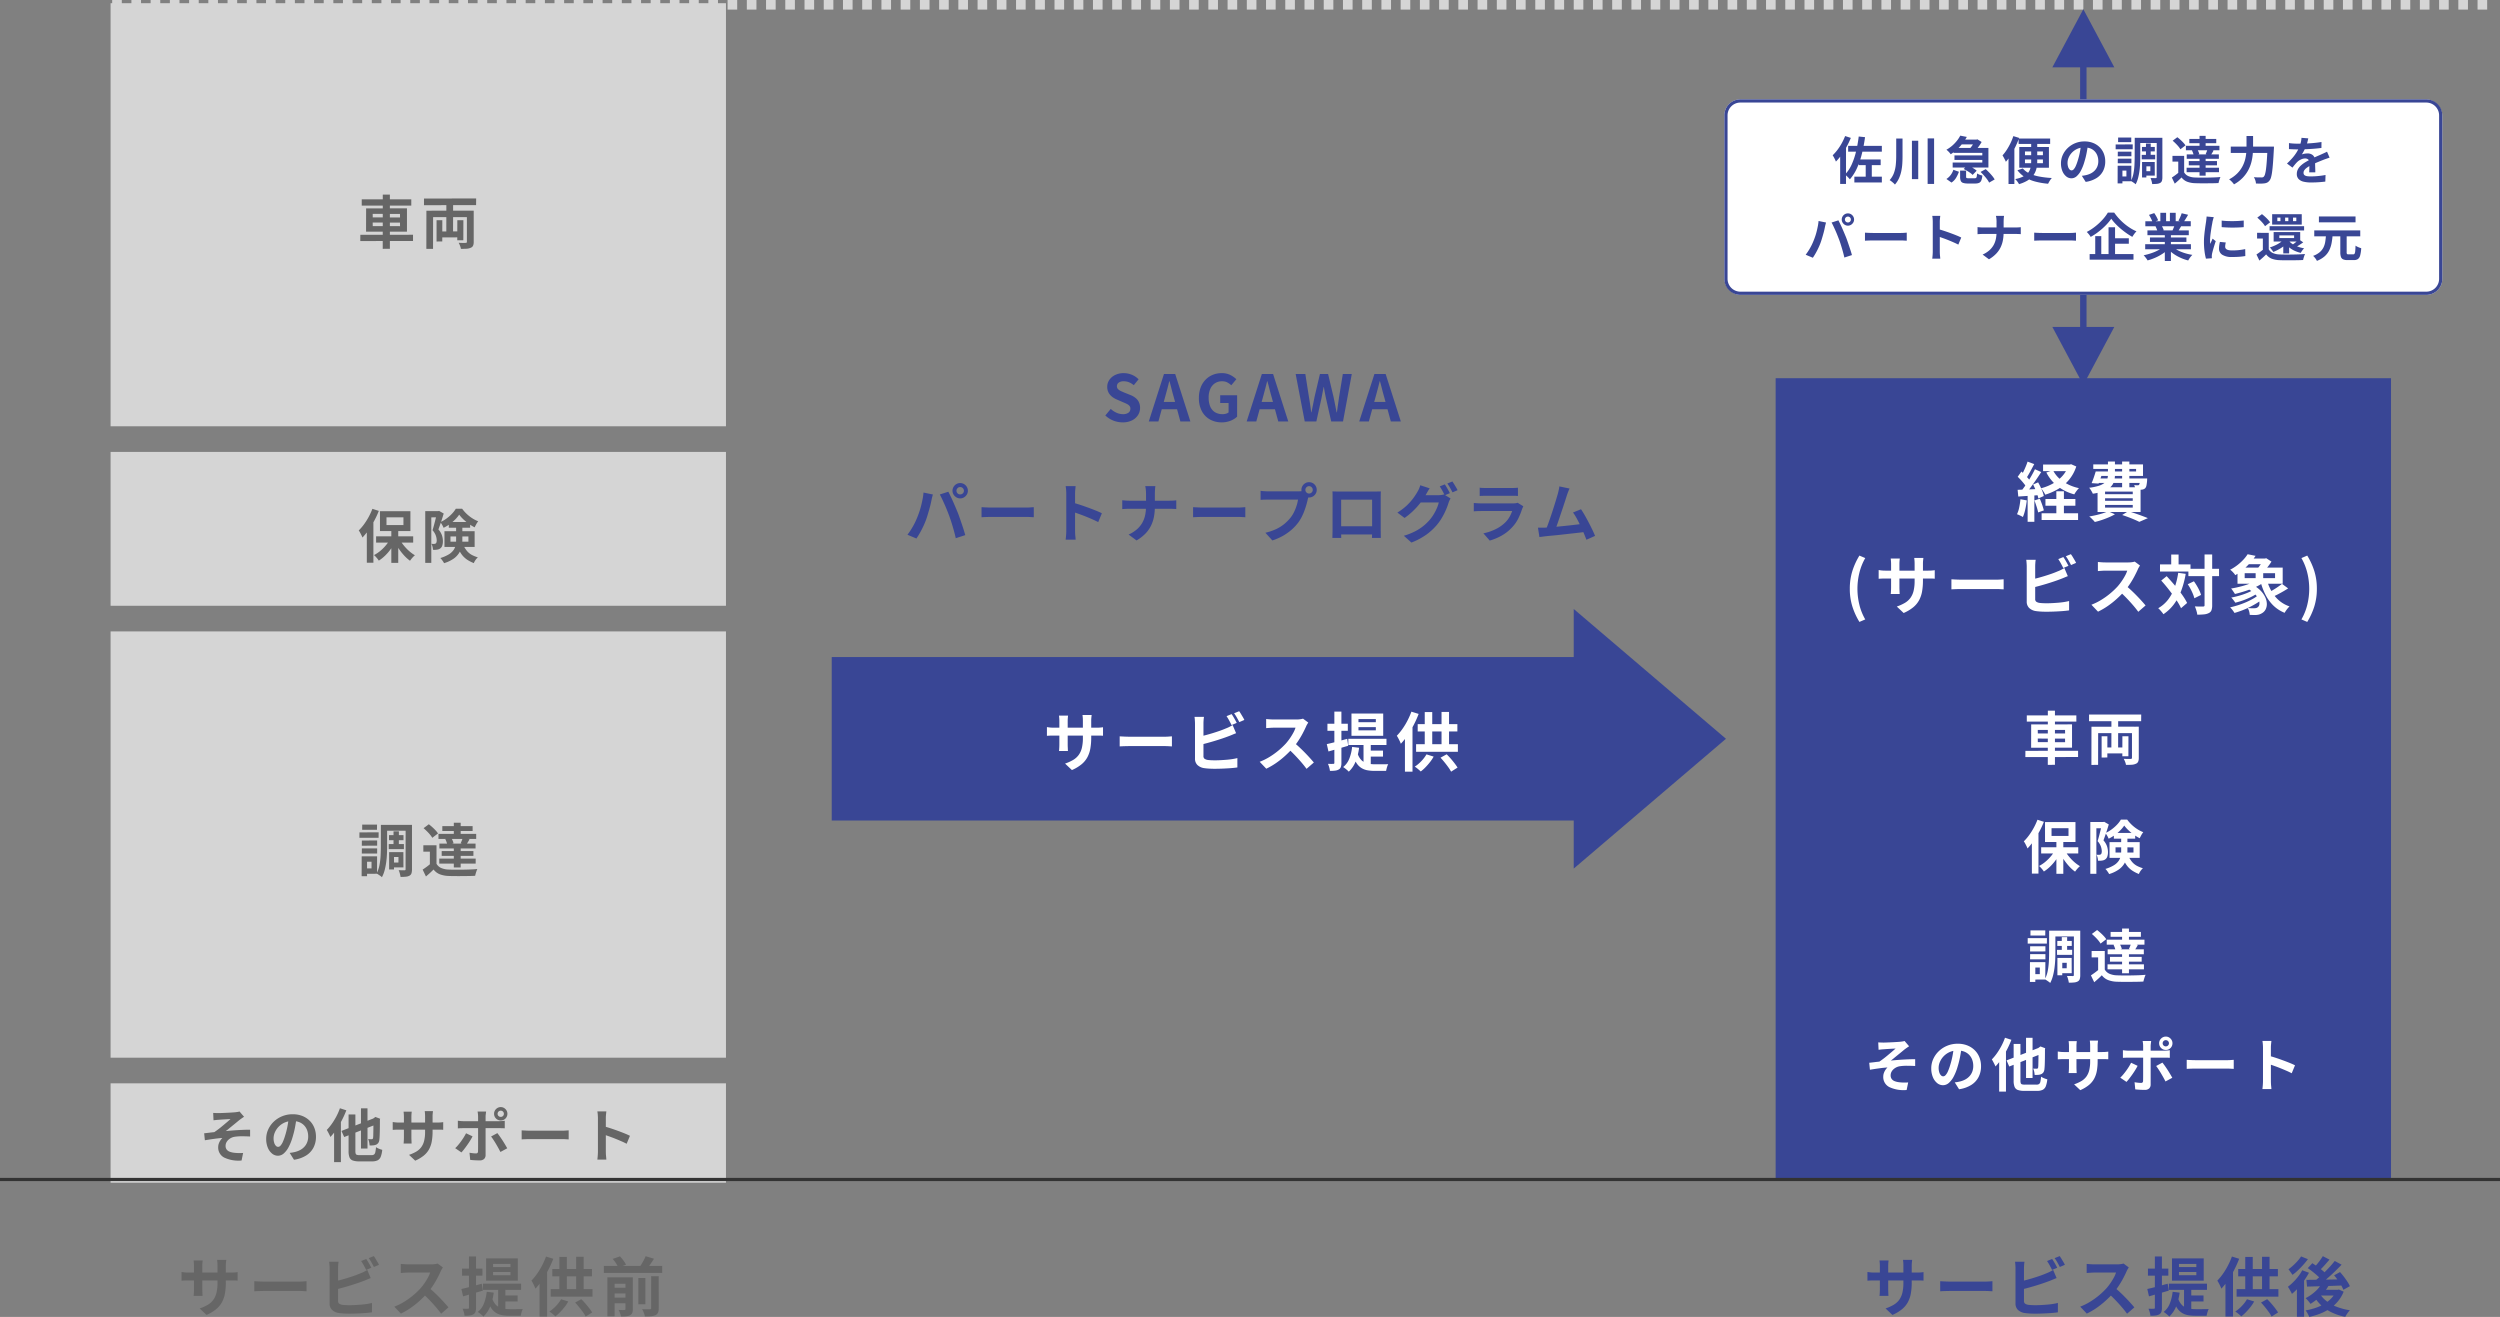 <svg xmlns="http://www.w3.org/2000/svg" width="780" height="410.88" viewBox="0 0 780 410.88"><rect x="0" y="0" width="780" height="410.88" fill="#808080" stroke="none"/><g transform="translate(-570 -2122)"><rect width="192" height="132" transform="translate(604.5 2123)" fill="#d5d5d5"/><rect width="192" height="250" transform="translate(1124 2240)" fill="#394695"/><rect width="192" height="133" transform="translate(604.5 2319)" fill="#d5d5d5"/><rect width="192" height="48" transform="translate(604.5 2263)" fill="#d5d5d5"/><rect width="192" height="31" transform="translate(604.5 2460)" fill="#d5d5d5"/><path d="M-17.64-13.806H-2.178v1.944H-17.64Zm-.432,11.07,16.434-.018V-.81L-18.09-.792Zm7-12.546h2.214V1.62l-2.232.018ZM-14.22-6.57l.018,1.116,8.514.018-.018-1.116Zm0-2.7.018,1.1,8.514.018-.018-1.1Zm-2.052-1.71L-3.528-11v7.272l-12.762.018ZM6.606-3.78,13.374-3.8l-.018,1.854-6.732.018Zm2.16-9.63h2.106L10.854-2.646,8.748-2.664ZM2.538-10.26l13.392-.018.018,2.016H4.626l-.018,9.9L2.52,1.656Zm12.636,0,2.124-.018V-.54A2.908,2.908,0,0,1,17.1.648a1.288,1.288,0,0,1-.72.648A3.51,3.51,0,0,1,15.1,1.6q-.756.054-1.8.036a4.167,4.167,0,0,0-.27-.963A7.208,7.208,0,0,0,12.6-.252l.891.036q.441.018.792.009T14.8-.216A.423.423,0,0,0,15.084-.3a.362.362,0,0,0,.09-.279ZM5.706-7.29h1.8L7.488-.666,5.706-.648Zm6.48,0h1.89l-.018,6.246h-1.89Zm-10.4-6.768,16.272-.018-.018,2.088H1.782Z" transform="translate(700.5 2198)" fill="#666"/><path d="M-17.64-13.806H-2.178v1.944H-17.64Zm-.432,11.07,16.434-.018V-.81L-18.09-.792Zm7-12.546h2.214V1.62l-2.232.018ZM-14.22-6.57l.018,1.116,8.514.018-.018-1.116Zm0-2.7.018,1.1,8.514.018-.018-1.1Zm-2.052-1.71L-3.528-11v7.272l-12.762.018ZM6.606-3.78,13.374-3.8l-.018,1.854-6.732.018Zm2.16-9.63h2.106L10.854-2.646,8.748-2.664ZM2.538-10.26l13.392-.018.018,2.016H4.626l-.018,9.9L2.52,1.656Zm12.636,0,2.124-.018V-.54A2.908,2.908,0,0,1,17.1.648a1.288,1.288,0,0,1-.72.648A3.51,3.51,0,0,1,15.1,1.6q-.756.054-1.8.036a4.167,4.167,0,0,0-.27-.963A7.208,7.208,0,0,0,12.6-.252l.891.036q.441.018.792.009T14.8-.216A.423.423,0,0,0,15.084-.3a.362.362,0,0,0,.09-.279ZM5.706-7.29h1.8L7.488-.666,5.706-.648Zm6.48,0h1.89l-.018,6.246h-1.89Zm-10.4-6.768,16.272-.018-.018,2.088H1.782Z" transform="translate(1220 2359)" fill="#fff"/><path d="M-61.04-8.84a19.229,19.229,0,0,1-.27,3.37,9.167,9.167,0,0,1-.93,2.74A7.455,7.455,0,0,1-64.08-.52a12.759,12.759,0,0,1-2.98,1.78L-69.2-.76a13.825,13.825,0,0,0,2.49-1.12,5.824,5.824,0,0,0,1.73-1.53,6.2,6.2,0,0,0,1.01-2.2,12.8,12.8,0,0,0,.33-3.13v-5.32q0-.62-.04-1.09t-.08-.77h2.86q-.04.3-.09.77a10.435,10.435,0,0,0-.05,1.09Zm-7.22-6.9q-.04.28-.08.75t-.04,1.05v7.16q0,.44.02.85t.03.72q.01.31.03.53h-2.8a4.714,4.714,0,0,0,.06-.53q.02-.31.04-.72t.02-.85v-7.16q0-.44-.03-.9t-.09-.9Zm-6.6,3.6q.2.02.52.07t.74.08q.42.03.92.03h13.12q.8,0,1.3-.04t.9-.1v2.66a8.553,8.553,0,0,0-.86-.05q-.54-.01-1.34-.01H-72.68q-.5,0-.91.01t-.72.03q-.31.02-.55.04Zm22.7,2.88.92.05q.56.03,1.17.05t1.13.02H-38.2q.7,0,1.32-.05t1.02-.07v3.14l-1.02-.06q-.68-.04-1.32-.04H-48.94q-.86,0-1.76.03t-1.46.07Zm34.92-6.94q.26.36.56.86t.57,1q.27.5.47.88l-1.62.68q-.3-.62-.73-1.41a15.382,15.382,0,0,0-.83-1.37Zm2.36-.9q.28.38.58.88t.59.99a8.49,8.49,0,0,1,.45.85l-1.58.68q-.32-.64-.76-1.42a12.394,12.394,0,0,0-.86-1.34Zm-10.98,1.76a10.22,10.22,0,0,0-.12,1.06q-.04.6-.04,1.02v10.1a1.039,1.039,0,0,0,.32.88,2.538,2.538,0,0,0,.98.38q.46.06,1.06.09t1.26.03q.78,0,1.73-.05t1.92-.13q.97-.08,1.83-.22t1.48-.3V.44q-.94.14-2.18.23t-2.53.14q-1.29.05-2.41.05-.98,0-1.85-.06T-25.92.64a3.8,3.8,0,0,1-2.02-.99,2.738,2.738,0,0,1-.72-2.01v-10.9q0-.22-.02-.6t-.05-.78a5.838,5.838,0,0,0-.09-.7ZM-27.18-9.2q.96-.2,2.04-.49t2.18-.63q1.1-.34,2.09-.69t1.77-.69a11.489,11.489,0,0,0,1.07-.46q.53-.26,1.11-.62l1.08,2.54q-.58.22-1.21.49t-1.13.45q-.88.34-2.01.72t-2.35.75q-1.22.37-2.41.69t-2.21.56ZM6.68-13.56q-.12.18-.35.56a4.27,4.27,0,0,0-.35.7q-.42.94-1.03,2.1T3.57-7.87A23.055,23.055,0,0,1,1.94-5.68,33.361,33.361,0,0,1-.53-3.19,27.061,27.061,0,0,1-3.37-.93,21.776,21.776,0,0,1-6.42.84L-8.48-1.32A18.606,18.606,0,0,0-5.34-2.88,23.453,23.453,0,0,0-2.52-4.92,23.344,23.344,0,0,0-.28-7.06,17.981,17.981,0,0,0,.97-8.68a19.081,19.081,0,0,0,1.05-1.71,8.67,8.67,0,0,0,.68-1.57H-4.08q-.42,0-.88.03t-.87.06q-.41.03-.63.05v-2.84q.3.02.74.06t.89.06q.45.02.75.02H2.98a8.438,8.438,0,0,0,1.21-.08,5.2,5.2,0,0,0,.85-.18ZM2.2-7.34q.78.62,1.66,1.44T5.6-4.2q.86.88,1.59,1.69T8.42-1.1L6.14.88Q5.4-.14,4.45-1.24t-2-2.19Q1.4-4.52.32-5.5Zm20.14-4.8v1h5.42v-1Zm0-2.52v.98h5.42v-.98Zm-2.18-1.72h9.9v6.94h-9.9ZM19.18-8.5h11.9v1.94H19.18Zm4.74,1.06h2.26V.7L23.92-.28ZM22.08-3.9A4.908,4.908,0,0,0,23.4-1.71a4.183,4.183,0,0,0,1.88.94,10.743,10.743,0,0,0,2.28.23h1.95q.63,0,1.21-.01t.9-.03a3.493,3.493,0,0,0-.27.62q-.13.38-.23.78t-.16.7H27.48a13.4,13.4,0,0,1-2.28-.18,5.424,5.424,0,0,1-1.9-.7,5.022,5.022,0,0,1-1.53-1.5,9.006,9.006,0,0,1-1.13-2.56Zm3.48-.92H30v1.88H25.56Zm-5.2-1.14,2.18.26a17.2,17.2,0,0,1-1.1,4.33,8.724,8.724,0,0,1-2.12,3.13,6.048,6.048,0,0,0-.5-.48Q18.5,1,18.16.74t-.6-.42A6.14,6.14,0,0,0,19.48-2.3,13.761,13.761,0,0,0,20.36-5.96Zm-7.9-.88q1.22-.26,2.92-.71t3.44-.93l.32,2.16-3.2.93q-1.62.47-2.96.85Zm.2-6.36h6.36V-11H12.66Zm2.16-3.78h2.2V-1A4.011,4.011,0,0,1,16.85.3a1.432,1.432,0,0,1-.63.76,2.9,2.9,0,0,1-1.13.37,12.7,12.7,0,0,1-1.65.09A6.4,6.4,0,0,0,13.22.43a6.8,6.8,0,0,0-.4-1.11q.54.02,1.02.02t.66-.02a.35.35,0,0,0,.25-.07.386.386,0,0,0,.07-.27Zm24.04.02,2.26.7a32.415,32.415,0,0,1-1.52,3.41,31.2,31.2,0,0,1-1.91,3.23,21.027,21.027,0,0,1-2.13,2.68,7.523,7.523,0,0,0-.32-.77q-.22-.47-.48-.96a7.066,7.066,0,0,0-.46-.77,17.435,17.435,0,0,0,1.75-2.12,21.9,21.9,0,0,0,1.57-2.59A24.2,24.2,0,0,0,38.86-16.96Zm-2.02,5.58,2.34-2.36.02.02V1.76H36.84Zm3.98-1.7H53.2v2.3H40.82Zm-.5,6.28H53.36v2.36H40.32Zm2.7-10.04h2.34V-5.58H43.02Zm5.24-.04H50.6V-5.56H48.26ZM43.56-3.64l2.24.7A12.335,12.335,0,0,1,44.64-1.2,20.814,20.814,0,0,1,43.23.41,12.535,12.535,0,0,1,41.78,1.7q-.22-.2-.55-.49T40.54.64A5.6,5.6,0,0,0,39.9.2a11.446,11.446,0,0,0,2.06-1.73A11.085,11.085,0,0,0,43.56-3.64ZM47.94-2.6l1.92-1.06q.66.64,1.3,1.38T52.35-.82q.55.72.91,1.3L51.24,1.76A11.122,11.122,0,0,0,50.38.39q-.54-.75-1.18-1.54T47.94-2.6ZM56.9-14.02H75.1v2.18H56.9Zm2.38,6.8h5.18v1.78H59.28Zm0,3.08h5.18v1.76H59.28Zm8.38-6.12h2.2v8.2h-2.2Zm-4.02-.22h2.3V-.56a3.346,3.346,0,0,1-.18,1.2,1.37,1.37,0,0,1-.68.72,3.33,3.33,0,0,1-1.21.32q-.69.06-1.61.06A8.69,8.69,0,0,0,61.95.69,5.565,5.565,0,0,0,61.5-.3q.54.02,1.08.03a6.951,6.951,0,0,0,.72-.01.357.357,0,0,0,.26-.08.326.326,0,0,0,.08-.24Zm8.02-.34h2.36V-.84A3.578,3.578,0,0,1,73.81.53a1.621,1.621,0,0,1-.79.79,4.491,4.491,0,0,1-1.4.34,16.9,16.9,0,0,1-1.92.06A6.18,6.18,0,0,0,69.37.58a6.8,6.8,0,0,0-.53-1.12q.78.04,1.47.04t.93-.02a.563.563,0,0,0,.33-.07.328.328,0,0,0,.09-.27Zm-12-5.4,2.28-.8q.54.6,1.08,1.32a7.024,7.024,0,0,1,.8,1.3l-2.44.84a7.009,7.009,0,0,0-.69-1.3A10.673,10.673,0,0,0,59.66-16.22Zm10.28-.84,2.6.78q-.6.96-1.23,1.87t-1.17,1.57l-2.16-.74a12.645,12.645,0,0,0,.72-1.08q.36-.6.69-1.23T69.94-17.06ZM58-10.48h6.3v2.02H60.26V1.68H58Z" transform="translate(701.5 2531)" fill="#666"/><path d="M-12.56-16.06H-4V-14h-8.56Zm.74,10.74h9.34v2.1h-9.34Zm-1.2,4.46H-1.64v2.1H-13.02Zm8.34-15.2h.44l.44-.1,1.6.7a12.489,12.489,0,0,1-2.2,4.08A13.017,13.017,0,0,1-7.72-8.51a18.657,18.657,0,0,1-4.16,1.85,7.743,7.743,0,0,0-.59-1.03,8.491,8.491,0,0,0-.73-.97,15.2,15.2,0,0,0,3.73-1.49,11.613,11.613,0,0,0,2.96-2.37A8.835,8.835,0,0,0-4.68-15.7Zm-4.78,1.8a9.431,9.431,0,0,0,3.15,3.49A13.859,13.859,0,0,0-1.36-8.7a7.072,7.072,0,0,0-.79.92,9.023,9.023,0,0,0-.67,1.02A14.458,14.458,0,0,1-8.03-9.3a12.859,12.859,0,0,1-3.51-4.28Zm1.04,6.54h2.36V.48H-8.42Zm-8.98-9.26,2.08.78q-.4.76-.84,1.58t-.86,1.56q-.42.74-.8,1.28l-1.6-.68q.36-.62.74-1.4t.72-1.6Q-17.62-16.28-17.4-16.98Zm2.3,2.38,1.96.88q-.72,1.14-1.58,2.39t-1.72,2.4q-.86,1.15-1.62,2.01l-1.4-.78q.56-.68,1.16-1.53t1.19-1.78q.59-.93,1.11-1.86T-15.1-14.6Zm-5.38,2.36,1.16-1.64q.52.46,1.07,1.01t1.02,1.1a6.008,6.008,0,0,1,.71.99l-1.22,1.86a6.561,6.561,0,0,0-.69-1.06q-.45-.58-.99-1.18T-20.48-12.24Zm4.8,2.4,1.58-.66q.38.68.75,1.45t.64,1.5a7.522,7.522,0,0,1,.37,1.31l-1.7.76a9.253,9.253,0,0,0-.35-1.33q-.25-.75-.59-1.55T-15.68-9.84ZM-20.5-8.18q1.38-.04,3.3-.12l3.9-.16-.02,1.9q-1.86.14-3.69.26t-3.29.22Zm5.24,3.32,1.68-.54q.38.86.73,1.87t.53,1.77l-1.78.64a14.635,14.635,0,0,0-.48-1.81Q-14.92-3.98-15.26-4.86Zm-4.36-.38,1.98.36a25.247,25.247,0,0,1-.48,2.84A13.415,13.415,0,0,1-18.86.32,4.39,4.39,0,0,0-19.4.01q-.34-.17-.69-.33a5.145,5.145,0,0,0-.61-.24A9.146,9.146,0,0,0-20-2.71,22.919,22.919,0,0,0-19.62-5.24Zm2.24-1.88h2.1V1.8h-2.1ZM4.54-13.9H16.46v-.8H3.1v-1.4H18.62v3.6H4.54Zm-.68,0H6.1q-.32.96-.68,1.99t-.66,1.79l-2.18-.14q.34-.76.68-1.75T3.86-13.9Zm.2,2.18h14.4v1.4H3.64Zm13.6,0h2.26l-.01.22q-.01.22-.01.4a12.648,12.648,0,0,1-.2,1.54,1.908,1.908,0,0,1-.38.86,1.509,1.509,0,0,1-.53.34,2.1,2.1,0,0,1-.63.14q-.3.02-.8.02t-1.1-.02a3.392,3.392,0,0,0-.14-.73,5.036,5.036,0,0,0-.26-.71q.36.04.65.06a2.484,2.484,0,0,0,.45,0,1.242,1.242,0,0,0,.24-.02.31.31,0,0,0,.18-.12.991.991,0,0,0,.18-.52q.06-.4.1-1.22ZM7.68-17H9.86v4.14a7.363,7.363,0,0,1-.26,1.99,4.008,4.008,0,0,1-.98,1.69A5.948,5.948,0,0,1,6.54-7.86a15.979,15.979,0,0,1-3.58.9,4.587,4.587,0,0,0-.3-.61q-.2-.35-.42-.69a4.356,4.356,0,0,0-.42-.56A15.733,15.733,0,0,0,4.9-9.46a5.372,5.372,0,0,0,1.76-.92,2.631,2.631,0,0,0,.81-1.15,4.308,4.308,0,0,0,.21-1.37Zm4.42,0h2.26v8.08H12.1ZM6.78-5.54v.8h8.64v-.8Zm0,2.08v.84h8.64v-.84Zm0-4.16v.8h8.64v-.8ZM4.44-8.98H17.86v7.72H4.44ZM12.12-.32l1.92-1.2q1.08.34,2.21.73t2.15.77q1.02.38,1.74.68L17.46,1.82q-.58-.3-1.44-.67T14.16.4Q13.16.02,12.12-.32ZM7.72-1.5l2.14.96A16.835,16.835,0,0,1,7.96.4q-1.08.46-2.21.84t-2.17.62a6.2,6.2,0,0,0-.5-.57Q2.76.96,2.44.65a5.339,5.339,0,0,0-.6-.51Q2.92-.04,4.01-.29T6.06-.85A12.908,12.908,0,0,0,7.72-1.5ZM-69.86,33.04a21.653,21.653,0,0,1-2.21-4.84,18.306,18.306,0,0,1-.79-5.5,18.377,18.377,0,0,1,.79-5.52,21.653,21.653,0,0,1,2.21-4.84l1.82.78a17.58,17.58,0,0,0-1.85,4.66,21.03,21.03,0,0,0-.59,4.92,21.03,21.03,0,0,0,.59,4.92,17.274,17.274,0,0,0,1.85,4.64Zm19.82-12.88a19.229,19.229,0,0,1-.27,3.37,9.167,9.167,0,0,1-.93,2.74,7.455,7.455,0,0,1-1.84,2.21,12.759,12.759,0,0,1-2.98,1.78l-2.14-2.02a13.825,13.825,0,0,0,2.49-1.12,5.824,5.824,0,0,0,1.73-1.53,6.2,6.2,0,0,0,1.01-2.2,12.8,12.8,0,0,0,.33-3.13V14.94q0-.62-.04-1.09t-.08-.77h2.86q-.04.3-.09.77a10.435,10.435,0,0,0-.05,1.09Zm-7.22-6.9q-.04.28-.08.75t-.04,1.05v7.16q0,.44.02.85t.03.72q.01.31.03.53h-2.8a4.714,4.714,0,0,0,.06-.53q.02-.31.04-.72t.02-.85V15.06q0-.44-.03-.9t-.09-.9Zm-6.6,3.6q.2.02.52.07t.74.08q.42.03.92.03h13.12q.8,0,1.3-.04t.9-.1v2.66a8.553,8.553,0,0,0-.86-.05q-.54-.01-1.34-.01H-61.68q-.5,0-.91.01t-.72.03q-.31.02-.55.04Zm22.7,2.88.92.05q.56.03,1.17.05t1.13.02H-27.2q.7,0,1.32-.05t1.02-.07v3.14l-1.02-.06q-.68-.04-1.32-.04H-37.94q-.86,0-1.76.03t-1.46.07ZM-6.24,12.8q.26.36.56.86t.57,1q.27.5.47.88l-1.62.68q-.3-.62-.73-1.41a15.381,15.381,0,0,0-.83-1.37Zm2.36-.9q.28.38.58.88t.59.99a8.49,8.49,0,0,1,.45.85l-1.58.68q-.32-.64-.76-1.42a12.394,12.394,0,0,0-.86-1.34Zm-10.98,1.76a10.219,10.219,0,0,0-.12,1.06q-.04.6-.04,1.02v10.1a1.039,1.039,0,0,0,.32.88,2.538,2.538,0,0,0,.98.38q.46.06,1.06.09t1.26.03q.78,0,1.73-.05t1.92-.13q.97-.08,1.83-.22t1.48-.3v2.92q-.94.14-2.18.23t-2.53.14q-1.29.05-2.41.05-.98,0-1.85-.06t-1.51-.16a3.8,3.8,0,0,1-2.02-.99,2.738,2.738,0,0,1-.72-2.01V15.74q0-.22-.02-.6t-.05-.78a5.838,5.838,0,0,0-.09-.7Zm-1.32,6.14q.96-.2,2.04-.49t2.18-.63q1.1-.34,2.09-.69t1.77-.69a11.489,11.489,0,0,0,1.07-.46q.53-.26,1.11-.62l1.08,2.54q-.58.22-1.21.49t-1.13.45q-.88.34-2.01.72t-2.35.75q-1.22.37-2.41.69t-2.21.56Zm33.86-4.36q-.12.18-.35.56a4.271,4.271,0,0,0-.35.7q-.42.94-1.03,2.1t-1.38,2.33a23.055,23.055,0,0,1-1.63,2.19,33.361,33.361,0,0,1-2.47,2.49,27.061,27.061,0,0,1-2.84,2.26,21.776,21.776,0,0,1-3.05,1.77L2.52,27.68a18.606,18.606,0,0,0,3.14-1.56,23.453,23.453,0,0,0,2.82-2.04,23.344,23.344,0,0,0,2.24-2.14,17.981,17.981,0,0,0,1.25-1.62,19.081,19.081,0,0,0,1.05-1.71,8.67,8.67,0,0,0,.68-1.57H6.92q-.42,0-.88.03t-.87.06q-.41.03-.63.05V14.34q.3.02.74.06t.89.06q.45.02.75.02h7.06a8.438,8.438,0,0,0,1.21-.08,5.2,5.2,0,0,0,.85-.18ZM13.2,21.66q.78.62,1.66,1.44t1.74,1.7q.86.88,1.59,1.69t1.23,1.41l-2.28,1.98q-.74-1.02-1.69-2.12t-2-2.19q-1.05-1.09-2.13-2.07Zm19.58-5.2h9.56v2.3H32.78ZM23.92,15.1h9.52v2.22H23.92ZM37.82,12H40.2V27.8a4.566,4.566,0,0,1-.22,1.59,1.615,1.615,0,0,1-.8.87,3.97,3.97,0,0,1-1.48.42,19.939,19.939,0,0,1-2.16.1,4.223,4.223,0,0,0-.14-.82q-.12-.46-.28-.93t-.32-.83q.84.04,1.56.04h.98a.59.59,0,0,0,.37-.09.439.439,0,0,0,.11-.35Zm-5.24,9.28,1.92-.92q.48.66.93,1.42t.79,1.49a7.925,7.925,0,0,1,.5,1.35l-2.08,1.04a9.572,9.572,0,0,0-.45-1.34q-.31-.76-.73-1.56A15.491,15.491,0,0,0,32.58,21.28ZM24.3,20.14,26,18.76q.88.96,1.82,2.04T29.65,23q.89,1.12,1.59,2.17a17.112,17.112,0,0,1,1.14,1.95l-1.9,1.64a15.888,15.888,0,0,0-1.08-1.98q-.68-1.08-1.53-2.24t-1.76-2.29Q25.2,21.12,24.3,20.14Zm3.12-8.12h2.3v4.44h-2.3Zm2.18,5.7,2.34.32a28.469,28.469,0,0,1-1.4,5.27,17.278,17.278,0,0,1-2.26,4.2,13.3,13.3,0,0,1-3.3,3.13,5.162,5.162,0,0,0-.43-.6q-.29-.36-.61-.71a6.488,6.488,0,0,0-.58-.57,10.374,10.374,0,0,0,3.08-2.67,13.839,13.839,0,0,0,2.01-3.71A23.593,23.593,0,0,0,29.6,17.72Zm21.56,4.9,1.58-1.18a9.615,9.615,0,0,1,2.54,1.81,7.43,7.43,0,0,1,1.46,2.06,5.233,5.233,0,0,1,.51,2.01,3.694,3.694,0,0,1-.33,1.72,2.8,2.8,0,0,1-1.06,1.2,3.924,3.924,0,0,1-1.07.5,4.789,4.789,0,0,1-1.25.14q-.36,0-.77-.01t-.85-.03a5.183,5.183,0,0,0-.18-1.07,3.339,3.339,0,0,0-.48-1.07q.52.06,1.02.07t.86.01a4.353,4.353,0,0,0,.69-.05,1.123,1.123,0,0,0,.55-.25,1.281,1.281,0,0,0,.55-.92,2.839,2.839,0,0,0-.21-1.48,5.3,5.3,0,0,0-1.19-1.74A9.855,9.855,0,0,0,51.16,22.62Zm2.2.18,1.6.8a12.13,12.13,0,0,1-2.15,1.41,22.517,22.517,0,0,1-2.67,1.19,24.2,24.2,0,0,1-2.72.84q-.22-.34-.59-.82a8.18,8.18,0,0,0-.67-.78,26.454,26.454,0,0,0,2.66-.64,22.8,22.8,0,0,0,2.57-.92A10,10,0,0,0,53.36,22.8Zm1.3,1.82,1.7.9a14.747,14.747,0,0,1-1.93,1.46,26.432,26.432,0,0,1-2.31,1.32,26.733,26.733,0,0,1-2.49,1.11q-1.27.49-2.47.83a8.6,8.6,0,0,0-.62-.9,7.147,7.147,0,0,0-.74-.84q1.22-.28,2.48-.68a25.9,25.9,0,0,0,2.44-.91,22.539,22.539,0,0,0,2.2-1.09A10.985,10.985,0,0,0,54.66,24.62ZM51.24,13.26H57.1v1.78H51.24Zm3.38,6.48,1.8.84a13.935,13.935,0,0,1-2.66,1.57,28.884,28.884,0,0,1-3.21,1.25q-1.67.54-3.25.92-.12-.22-.34-.54l-.44-.64a3.717,3.717,0,0,0-.42-.52q1.58-.26,3.17-.68a26.366,26.366,0,0,0,3-.98A11.464,11.464,0,0,0,54.62,19.74Zm2.7.4a15.093,15.093,0,0,0,1.47,3.47,10.771,10.771,0,0,0,2.31,2.77,9.866,9.866,0,0,0,3.24,1.82,6.677,6.677,0,0,0-.54.57,8.472,8.472,0,0,0-.56.73q-.26.38-.44.7A10.87,10.87,0,0,1,59.36,28a12.672,12.672,0,0,1-2.43-3.25,20.024,20.024,0,0,1-1.61-4.17Zm4.66,1.02,1.92,1.42q-.74.48-1.58.96t-1.66.91q-.82.43-1.54.73l-1.5-1.24q.68-.34,1.48-.81t1.56-.99Q61.42,21.62,61.98,21.16ZM50.34,17.84v1.54h9.48V17.84ZM48.1,16.1H62.2v5.02H48.1Zm3.16-4.18,2.48.5a22.147,22.147,0,0,1-2.68,3.22,19.112,19.112,0,0,1-3.66,2.82,3.349,3.349,0,0,0-.44-.62q-.28-.32-.59-.62a3.443,3.443,0,0,0-.57-.46,14.984,14.984,0,0,0,2.34-1.5,15.552,15.552,0,0,0,1.83-1.68A11.491,11.491,0,0,0,51.26,11.92Zm2.5,5.12h2.36v3.42H53.76Zm2.38-3.78h.54l.38-.1,1.64,1.06q-.36.58-.85,1.23T56.83,16.7q-.53.6-1.01,1.06-.34-.26-.84-.59t-.9-.55a7.616,7.616,0,0,0,.82-.93q.4-.53.74-1.07a6.638,6.638,0,0,0,.5-.92ZM69.86,33.04l-1.82-.78a17.274,17.274,0,0,0,1.85-4.64,20.809,20.809,0,0,0,0-9.84,17.579,17.579,0,0,0-1.85-4.66l1.82-.78a21.653,21.653,0,0,1,2.21,4.84,18.377,18.377,0,0,1,.79,5.52,18.306,18.306,0,0,1-.79,5.5A21.653,21.653,0,0,1,69.86,33.04Z" transform="translate(1220 2283)" fill="#fff"/><path d="M-61.04-8.84a19.229,19.229,0,0,1-.27,3.37,9.167,9.167,0,0,1-.93,2.74A7.455,7.455,0,0,1-64.08-.52a12.759,12.759,0,0,1-2.98,1.78L-69.2-.76a13.825,13.825,0,0,0,2.49-1.12,5.824,5.824,0,0,0,1.73-1.53,6.2,6.2,0,0,0,1.01-2.2,12.8,12.8,0,0,0,.33-3.13v-5.32q0-.62-.04-1.09t-.08-.77h2.86q-.04.3-.09.77a10.435,10.435,0,0,0-.05,1.09Zm-7.22-6.9q-.04.28-.08.75t-.04,1.05v7.16q0,.44.02.85t.03.72q.01.31.03.53h-2.8a4.714,4.714,0,0,0,.06-.53q.02-.31.04-.72t.02-.85v-7.16q0-.44-.03-.9t-.09-.9Zm-6.6,3.6q.2.02.52.07t.74.08q.42.03.92.03h13.12q.8,0,1.3-.04t.9-.1v2.66a8.553,8.553,0,0,0-.86-.05q-.54-.01-1.34-.01H-72.68q-.5,0-.91.01t-.72.03q-.31.02-.55.04Zm22.7,2.88.92.05q.56.03,1.17.05t1.13.02H-38.2q.7,0,1.32-.05t1.02-.07v3.14l-1.02-.06q-.68-.04-1.32-.04H-48.94q-.86,0-1.76.03t-1.46.07Zm34.92-6.94q.26.36.56.86t.57,1q.27.5.47.88l-1.62.68q-.3-.62-.73-1.41a15.382,15.382,0,0,0-.83-1.37Zm2.36-.9q.28.38.58.88t.59.99a8.49,8.49,0,0,1,.45.85l-1.58.68q-.32-.64-.76-1.42a12.394,12.394,0,0,0-.86-1.34Zm-10.98,1.76a10.22,10.22,0,0,0-.12,1.06q-.04.6-.04,1.02v10.1a1.039,1.039,0,0,0,.32.88,2.538,2.538,0,0,0,.98.38q.46.06,1.06.09t1.26.03q.78,0,1.73-.05t1.92-.13q.97-.08,1.83-.22t1.48-.3V.44q-.94.14-2.18.23t-2.53.14q-1.29.05-2.41.05-.98,0-1.85-.06T-25.92.64a3.8,3.8,0,0,1-2.02-.99,2.738,2.738,0,0,1-.72-2.01v-10.9q0-.22-.02-.6t-.05-.78a5.838,5.838,0,0,0-.09-.7ZM-27.18-9.2q.96-.2,2.04-.49t2.18-.63q1.1-.34,2.09-.69t1.77-.69a11.489,11.489,0,0,0,1.07-.46q.53-.26,1.11-.62l1.08,2.54q-.58.22-1.21.49t-1.13.45q-.88.34-2.01.72t-2.35.75q-1.22.37-2.41.69t-2.21.56ZM6.68-13.56q-.12.18-.35.56a4.27,4.27,0,0,0-.35.7q-.42.94-1.03,2.1T3.57-7.87A23.055,23.055,0,0,1,1.94-5.68,33.361,33.361,0,0,1-.53-3.19,27.061,27.061,0,0,1-3.37-.93,21.776,21.776,0,0,1-6.42.84L-8.48-1.32A18.606,18.606,0,0,0-5.34-2.88,23.453,23.453,0,0,0-2.52-4.92,23.344,23.344,0,0,0-.28-7.06,17.981,17.981,0,0,0,.97-8.68a19.081,19.081,0,0,0,1.05-1.71,8.67,8.67,0,0,0,.68-1.57H-4.08q-.42,0-.88.03t-.87.06q-.41.03-.63.05v-2.84q.3.02.74.06t.89.06q.45.02.75.02H2.98a8.438,8.438,0,0,0,1.21-.08,5.2,5.2,0,0,0,.85-.18ZM2.2-7.34q.78.62,1.66,1.44T5.6-4.2q.86.88,1.59,1.69T8.42-1.1L6.14.88Q5.4-.14,4.45-1.24t-2-2.19Q1.4-4.52.32-5.5Zm20.14-4.8v1h5.42v-1Zm0-2.52v.98h5.42v-.98Zm-2.18-1.72h9.9v6.94h-9.9ZM19.18-8.5h11.9v1.94H19.18Zm4.74,1.06h2.26V.7L23.92-.28ZM22.08-3.9A4.908,4.908,0,0,0,23.4-1.71a4.183,4.183,0,0,0,1.88.94,10.743,10.743,0,0,0,2.28.23h1.95q.63,0,1.21-.01t.9-.03a3.493,3.493,0,0,0-.27.62q-.13.38-.23.78t-.16.7H27.48a13.4,13.4,0,0,1-2.28-.18,5.424,5.424,0,0,1-1.9-.7,5.022,5.022,0,0,1-1.53-1.5,9.006,9.006,0,0,1-1.13-2.56Zm3.48-.92H30v1.88H25.56Zm-5.2-1.14,2.18.26a17.2,17.2,0,0,1-1.1,4.33,8.724,8.724,0,0,1-2.12,3.13,6.048,6.048,0,0,0-.5-.48Q18.5,1,18.16.74t-.6-.42A6.14,6.14,0,0,0,19.48-2.3,13.761,13.761,0,0,0,20.36-5.96Zm-7.9-.88q1.22-.26,2.92-.71t3.44-.93l.32,2.16-3.2.93q-1.62.47-2.96.85Zm.2-6.36h6.36V-11H12.66Zm2.16-3.78h2.2V-1A4.011,4.011,0,0,1,16.85.3a1.432,1.432,0,0,1-.63.76,2.9,2.9,0,0,1-1.13.37,12.7,12.7,0,0,1-1.65.09A6.4,6.4,0,0,0,13.22.43a6.8,6.8,0,0,0-.4-1.11q.54.02,1.02.02t.66-.02a.35.35,0,0,0,.25-.07.386.386,0,0,0,.07-.27Zm24.04.02,2.26.7a32.415,32.415,0,0,1-1.52,3.41,31.2,31.2,0,0,1-1.91,3.23,21.027,21.027,0,0,1-2.13,2.68,7.523,7.523,0,0,0-.32-.77q-.22-.47-.48-.96a7.066,7.066,0,0,0-.46-.77,17.435,17.435,0,0,0,1.75-2.12,21.9,21.9,0,0,0,1.57-2.59A24.2,24.2,0,0,0,38.86-16.96Zm-2.02,5.58,2.34-2.36.02.02V1.76H36.84Zm3.98-1.7H53.2v2.3H40.82Zm-.5,6.28H53.36v2.36H40.32Zm2.7-10.04h2.34V-5.58H43.02Zm5.24-.04H50.6V-5.56H48.26ZM43.56-3.64l2.24.7A12.335,12.335,0,0,1,44.64-1.2,20.814,20.814,0,0,1,43.23.41,12.535,12.535,0,0,1,41.78,1.7q-.22-.2-.55-.49T40.54.64A5.6,5.6,0,0,0,39.9.2a11.446,11.446,0,0,0,2.06-1.73A11.085,11.085,0,0,0,43.56-3.64ZM47.94-2.6l1.92-1.06q.66.64,1.3,1.38T52.35-.82q.55.72.91,1.3L51.24,1.76A11.122,11.122,0,0,0,50.38.39q-.54-.75-1.18-1.54T47.94-2.6ZM66.96-8.68,69.1-8a13.911,13.911,0,0,1-1.56,2.25,16.5,16.5,0,0,1-1.99,1.99A16.835,16.835,0,0,1,63.38-2.2a6.03,6.03,0,0,0-.42-.56q-.28-.34-.59-.68t-.53-.54a13.462,13.462,0,0,0,2.94-2.01A10.135,10.135,0,0,0,66.96-8.68Zm.26-8.4L69.3-16q-.8.94-1.66,1.89a20.983,20.983,0,0,1-1.58,1.59l-1.64-.94q.46-.48.98-1.1t1-1.28Q66.88-16.5,67.22-17.08Zm3.72,1.5,2.14,1.16q-1.06,1.12-2.3,2.31t-2.5,2.26Q67.02-8.78,65.9-7.98L64.3-9.02q.84-.64,1.74-1.43t1.79-1.68q.89-.89,1.69-1.77T70.94-15.58Zm-8.42,2.24,1.42-1.54q.74.46,1.55,1.03t1.53,1.16a7.921,7.921,0,0,1,1.14,1.11L66.62-9.84a8.805,8.805,0,0,0-1.09-1.14q-.69-.62-1.48-1.24T62.52-13.34Zm8.22,2.24,1.84-1.02q.6.66,1.2,1.44t1.1,1.55a9.989,9.989,0,0,1,.78,1.41L73.64-6.58a10.152,10.152,0,0,0-.7-1.41q-.46-.79-1.04-1.61T70.74-11.1ZM62.1-9.68q1.46-.02,3.36-.04t4.03-.06l4.25-.08-.08,1.92q-2.02.08-4.07.15t-3.93.12l-3.36.09Zm4.16,4.3a9.181,9.181,0,0,0,2.2,2.39,12.474,12.474,0,0,0,3.19,1.75A19.7,19.7,0,0,0,75.66-.2a5.79,5.79,0,0,0-.53.62q-.27.36-.51.74t-.4.7A17.826,17.826,0,0,1,70.07.51a13.171,13.171,0,0,1-3.3-2.21,12.688,12.688,0,0,1-2.43-3.08Zm.5-1.2h5.38V-4.8H65.18Zm4.62,0h.44l.4-.1,1.5.68a11.189,11.189,0,0,1-1.75,2.97A12.031,12.031,0,0,1,69.5-.78,15.263,15.263,0,0,1,66.45.83a22.81,22.81,0,0,1-3.47,1.05A8.1,8.1,0,0,0,62.49.83a5.183,5.183,0,0,0-.65-.97,22.089,22.089,0,0,0,3.14-.81,14.04,14.04,0,0,0,2.77-1.28,10.045,10.045,0,0,0,2.2-1.78,7.368,7.368,0,0,0,1.43-2.25ZM60.8-12.68l2.1.78a22.055,22.055,0,0,1-1.51,2.42,25.134,25.134,0,0,1-1.85,2.3A18.253,18.253,0,0,1,57.58-5.3a5.965,5.965,0,0,0-.33-.68q-.23-.42-.48-.85a6.591,6.591,0,0,0-.45-.69,17.321,17.321,0,0,0,1.67-1.46,17.309,17.309,0,0,0,1.56-1.77A13.748,13.748,0,0,0,60.8-12.68ZM60.44-17l2.12.86a21.026,21.026,0,0,1-1.43,1.76q-.81.9-1.67,1.72a15.723,15.723,0,0,1-1.7,1.42q-.16-.24-.39-.56t-.46-.65a5.563,5.563,0,0,0-.41-.53,17.146,17.146,0,0,0,1.47-1.2,17.556,17.556,0,0,0,1.4-1.42A11.55,11.55,0,0,0,60.44-17Zm-1.3,8.64,2.04-2.04.2.08V1.82H59.14Z" transform="translate(1227.5 2531)" fill="#394695"/><path d="M-8.406-8.928h2.16V1.62h-2.16ZM-13.158-6.66H-1.584v1.944H-13.158Zm7.326.864A11.694,11.694,0,0,0-4.563-3.87,14.55,14.55,0,0,0-2.889-2.106,11.2,11.2,0,0,0-1.044-.756a5.1,5.1,0,0,0-.531.486q-.3.306-.558.63t-.441.594A11.872,11.872,0,0,1-4.419-.7,18.313,18.313,0,0,1-6.111-2.853,17,17,0,0,1-7.452-5.22Zm-2.88-.18,1.692.594a16.041,16.041,0,0,1-1.4,2.457A15.346,15.346,0,0,1-10.242-.747,12.289,12.289,0,0,1-12.312.918a5.372,5.372,0,0,0-.423-.594Q-13,0-13.275-.3a6.888,6.888,0,0,0-.531-.513A10.912,10.912,0,0,0-11.79-2.169a13.582,13.582,0,0,0,1.773-1.8A10.5,10.5,0,0,0-8.712-5.976ZM-9.918-12.6v2.412h5.292V-12.6Zm-2.034-1.908h9.5V-8.3h-9.5Zm-2.358-.738,2,.648a27.2,27.2,0,0,1-1.413,3.051,29.714,29.714,0,0,1-1.764,2.88,19.273,19.273,0,0,1-1.935,2.385,6.227,6.227,0,0,0-.288-.684q-.2-.414-.432-.846a4.935,4.935,0,0,0-.432-.684A15.425,15.425,0,0,0-16.938-10.4a20.36,20.36,0,0,0,1.467-2.322A20.636,20.636,0,0,0-14.31-15.246Zm-1.746,4.968L-14-12.33v13.9h-2.052ZM2.178-14.526h4.3v1.944H4.068V1.62H2.178Zm3.654,0h.36L6.5-14.6l1.44.828Q7.7-13,7.425-12.123T6.849-10.4q-.3.855-.567,1.593A5.4,5.4,0,0,1,7.416-6.885,5.939,5.939,0,0,1,7.686-5.2a4.482,4.482,0,0,1-.2,1.44,1.694,1.694,0,0,1-.648.882,1.729,1.729,0,0,1-.477.252A2.706,2.706,0,0,1,5.8-2.5a5.017,5.017,0,0,1-1.224.036,4.268,4.268,0,0,0-.126-.927A3.7,3.7,0,0,0,4.1-4.338a3.269,3.269,0,0,0,.459.036h.369a1.075,1.075,0,0,0,.522-.144.711.711,0,0,0,.234-.387,2.436,2.436,0,0,0,.072-.639,5.066,5.066,0,0,0-.279-1.422A4.99,4.99,0,0,0,4.446-8.568q.2-.612.4-1.359t.387-1.485q.189-.738.342-1.4T5.832-13.9Zm3.69,3.4h6.66v1.782H9.522Zm3.24-2.3a9.627,9.627,0,0,1-1.233,1.494,13.761,13.761,0,0,1-1.692,1.449A12.522,12.522,0,0,1,7.9-9.324a6.728,6.728,0,0,0-.441-.9,6.974,6.974,0,0,0-.567-.864A10.931,10.931,0,0,0,8.82-12.222a12.285,12.285,0,0,0,1.692-1.485,8.69,8.69,0,0,0,1.206-1.575H13.68a11.816,11.816,0,0,0,1.44,1.629,11.566,11.566,0,0,0,1.728,1.35,10.4,10.4,0,0,0,1.854.945,5.439,5.439,0,0,0-.6.9q-.3.54-.513.99a13.851,13.851,0,0,1-1.782-1.08,15.592,15.592,0,0,1-1.71-1.395A10.959,10.959,0,0,1,12.762-13.428Zm-2.718,6.8V-5h5.6v-1.62ZM8.172-8.262h9.414v4.914H8.172Zm3.636-1.764h1.944v4.608a9.271,9.271,0,0,1-.225,2.007,6.39,6.39,0,0,1-.819,1.98A6.194,6.194,0,0,1,10.989.333,10.6,10.6,0,0,1,8.046,1.71a3.943,3.943,0,0,0-.315-.54Q7.524.864,7.3.567A2.7,2.7,0,0,0,6.876.108,11.3,11.3,0,0,0,9.54-1.044,4.884,4.884,0,0,0,11.016-2.4a4.153,4.153,0,0,0,.639-1.5,8.149,8.149,0,0,0,.153-1.584ZM13.9-4.3a8.545,8.545,0,0,0,1.26,2.16A5.286,5.286,0,0,0,16.695-.873a9.879,9.879,0,0,0,1.9.765,4.5,4.5,0,0,0-.729.819,4.27,4.27,0,0,0-.531.981A11.086,11.086,0,0,1,15.21.594a6.865,6.865,0,0,1-1.746-1.719,11.208,11.208,0,0,1-1.386-2.781Z" transform="translate(700.5 2296)" fill="#666"/><path d="M-8.406-8.928h2.16V1.62h-2.16ZM-13.158-6.66H-1.584v1.944H-13.158Zm7.326.864A11.694,11.694,0,0,0-4.563-3.87,14.55,14.55,0,0,0-2.889-2.106,11.2,11.2,0,0,0-1.044-.756a5.1,5.1,0,0,0-.531.486q-.3.306-.558.63t-.441.594A11.872,11.872,0,0,1-4.419-.7,18.313,18.313,0,0,1-6.111-2.853,17,17,0,0,1-7.452-5.22Zm-2.88-.18,1.692.594a16.041,16.041,0,0,1-1.4,2.457A15.346,15.346,0,0,1-10.242-.747,12.289,12.289,0,0,1-12.312.918a5.372,5.372,0,0,0-.423-.594Q-13,0-13.275-.3a6.888,6.888,0,0,0-.531-.513A10.912,10.912,0,0,0-11.79-2.169a13.582,13.582,0,0,0,1.773-1.8A10.5,10.5,0,0,0-8.712-5.976ZM-9.918-12.6v2.412h5.292V-12.6Zm-2.034-1.908h9.5V-8.3h-9.5Zm-2.358-.738,2,.648a27.2,27.2,0,0,1-1.413,3.051,29.714,29.714,0,0,1-1.764,2.88,19.273,19.273,0,0,1-1.935,2.385,6.227,6.227,0,0,0-.288-.684q-.2-.414-.432-.846a4.935,4.935,0,0,0-.432-.684A15.425,15.425,0,0,0-16.938-10.4a20.36,20.36,0,0,0,1.467-2.322A20.636,20.636,0,0,0-14.31-15.246Zm-1.746,4.968L-14-12.33v13.9h-2.052ZM2.178-14.526h4.3v1.944H4.068V1.62H2.178Zm3.654,0h.36L6.5-14.6l1.44.828Q7.7-13,7.425-12.123T6.849-10.4q-.3.855-.567,1.593A5.4,5.4,0,0,1,7.416-6.885,5.939,5.939,0,0,1,7.686-5.2a4.482,4.482,0,0,1-.2,1.44,1.694,1.694,0,0,1-.648.882,1.729,1.729,0,0,1-.477.252A2.706,2.706,0,0,1,5.8-2.5a5.017,5.017,0,0,1-1.224.036,4.268,4.268,0,0,0-.126-.927A3.7,3.7,0,0,0,4.1-4.338a3.269,3.269,0,0,0,.459.036h.369a1.075,1.075,0,0,0,.522-.144.711.711,0,0,0,.234-.387,2.436,2.436,0,0,0,.072-.639,5.066,5.066,0,0,0-.279-1.422A4.99,4.99,0,0,0,4.446-8.568q.2-.612.4-1.359t.387-1.485q.189-.738.342-1.4T5.832-13.9Zm3.69,3.4h6.66v1.782H9.522Zm3.24-2.3a9.627,9.627,0,0,1-1.233,1.494,13.761,13.761,0,0,1-1.692,1.449A12.522,12.522,0,0,1,7.9-9.324a6.728,6.728,0,0,0-.441-.9,6.974,6.974,0,0,0-.567-.864A10.931,10.931,0,0,0,8.82-12.222a12.285,12.285,0,0,0,1.692-1.485,8.69,8.69,0,0,0,1.206-1.575H13.68a11.816,11.816,0,0,0,1.44,1.629,11.566,11.566,0,0,0,1.728,1.35,10.4,10.4,0,0,0,1.854.945,5.439,5.439,0,0,0-.6.9q-.3.54-.513.99a13.851,13.851,0,0,1-1.782-1.08,15.592,15.592,0,0,1-1.71-1.395A10.959,10.959,0,0,1,12.762-13.428Zm-2.718,6.8V-5h5.6v-1.62ZM8.172-8.262h9.414v4.914H8.172Zm3.636-1.764h1.944v4.608a9.271,9.271,0,0,1-.225,2.007,6.39,6.39,0,0,1-.819,1.98A6.194,6.194,0,0,1,10.989.333,10.6,10.6,0,0,1,8.046,1.71a3.943,3.943,0,0,0-.315-.54Q7.524.864,7.3.567A2.7,2.7,0,0,0,6.876.108,11.3,11.3,0,0,0,9.54-1.044,4.884,4.884,0,0,0,11.016-2.4a4.153,4.153,0,0,0,.639-1.5,8.149,8.149,0,0,0,.153-1.584ZM13.9-4.3a8.545,8.545,0,0,0,1.26,2.16A5.286,5.286,0,0,0,16.695-.873a9.879,9.879,0,0,0,1.9.765,4.5,4.5,0,0,0-.729.819,4.27,4.27,0,0,0-.531.981A11.086,11.086,0,0,1,15.21.594a6.865,6.865,0,0,1-1.746-1.719,11.208,11.208,0,0,1-1.386-2.781Z" transform="translate(1220 2393)" fill="#fff"/><path d="M-9.126-11.43h4.518v1.566H-9.126Zm-.09,2.79,4.734-.018v1.584H-9.2Zm1.494-3.978h1.674L-6.066-7.74l-1.656.018Zm-2.916-2.016h7.47v1.818H-10.62Zm2.394,8.5h3.6l.018,4.77H-8.244V-2.9h2.052l.018-1.71h-2.07Zm-.846,0h1.53L-7.578-.72H-9.09Zm5.148-8.5h1.98V-.792A4.2,4.2,0,0,1-2.115.459a1.306,1.306,0,0,1-.621.747A2.944,2.944,0,0,1-3.87,1.53,16.16,16.16,0,0,1-5.526,1.6,6.715,6.715,0,0,0-5.652.927Q-5.742.54-5.859.162A4.408,4.408,0,0,0-6.12-.5q.558.018,1.107.018t.747.018a.369.369,0,0,0,.243-.09.423.423,0,0,0,.063-.27Zm-7.722,0H-9.72v6.75q0,1.062-.054,2.322T-10-3.006a20.126,20.126,0,0,1-.495,2.52,9.69,9.69,0,0,1-.846,2.178,2.992,2.992,0,0,0-.477-.4q-.315-.225-.648-.441A3.664,3.664,0,0,0-13.014.54,9.367,9.367,0,0,0-12.1-2.115a21.363,21.363,0,0,0,.351-2.979q.072-1.512.072-2.79ZM-17.6-9.756l4.77-.018v1.62l-4.788.018Zm.108-4.968h4.626l-.018,1.62H-17.5ZM-17.6-7.308h4.77v1.62h-4.788Zm-.756-4.986,5.994-.018-.018,1.71H-18.36Zm1.728,7.47h3.78L-12.87.612-16.632.63V-1.062h2.052v-2.07h-2.052Zm-1.026,0h1.674V1.368h-1.692ZM5.688-8.28v6.642H3.618V-6.282H1.584v-2Zm0,5.778A3.133,3.133,0,0,0,7.164-1.179,6.342,6.342,0,0,0,9.486-.7q.81.036,1.953.045t2.394-.009q1.251-.018,2.448-.063t2.151-.135a4.4,4.4,0,0,0-.261.621q-.135.387-.252.783a6.512,6.512,0,0,0-.171.7q-.828.054-1.908.072t-2.232.027q-1.152.009-2.232,0T9.468,1.3A8.519,8.519,0,0,1,6.714.774,4.578,4.578,0,0,1,4.77-.72Q4.248-.18,3.663.351T2.394,1.458L1.368-.684q.576-.378,1.215-.846T3.816-2.5ZM1.656-13.608l1.638-1.224q.522.4,1.08.9T5.4-12.924a6.875,6.875,0,0,1,.756.954L4.374-10.6a6.68,6.68,0,0,0-.693-.981A14.373,14.373,0,0,0,2.7-12.645Q2.16-13.176,1.656-13.608Zm6.768,3.4,1.854-.414a7.89,7.89,0,0,1,.441.873A4.253,4.253,0,0,1,11-8.91l-1.962.432a4.86,4.86,0,0,0-.225-.828A6.882,6.882,0,0,0,8.424-10.206Zm-.918-4.032h9.45v1.512H7.506Zm-.2,7.776h9.9v1.494h-9.9ZM6.588-8.8H17.874v1.53H6.588ZM6.3-11.826H18.072v1.566H6.3Zm.252,7.7H17.91v1.566H6.552ZM11.088-15.3H13.23v4.446H11.088Zm0,7.272H13.23V-1.35H11.088ZM13.9-10.656,16-10.17q-.27.522-.54.954t-.486.756L13.23-8.91q.18-.378.369-.873T13.9-10.656Z" transform="translate(700.5 2394)" fill="#666"/><path d="M-9.126-11.43h4.518v1.566H-9.126Zm-.09,2.79,4.734-.018v1.584H-9.2Zm1.494-3.978h1.674L-6.066-7.74l-1.656.018Zm-2.916-2.016h7.47v1.818H-10.62Zm2.394,8.5h3.6l.018,4.77H-8.244V-2.9h2.052l.018-1.71h-2.07Zm-.846,0h1.53L-7.578-.72H-9.09Zm5.148-8.5h1.98V-.792A4.2,4.2,0,0,1-2.115.459a1.306,1.306,0,0,1-.621.747A2.944,2.944,0,0,1-3.87,1.53,16.16,16.16,0,0,1-5.526,1.6,6.715,6.715,0,0,0-5.652.927Q-5.742.54-5.859.162A4.408,4.408,0,0,0-6.12-.5q.558.018,1.107.018t.747.018a.369.369,0,0,0,.243-.09.423.423,0,0,0,.063-.27Zm-7.722,0H-9.72v6.75q0,1.062-.054,2.322T-10-3.006a20.126,20.126,0,0,1-.495,2.52,9.69,9.69,0,0,1-.846,2.178,2.992,2.992,0,0,0-.477-.4q-.315-.225-.648-.441A3.664,3.664,0,0,0-13.014.54,9.367,9.367,0,0,0-12.1-2.115a21.363,21.363,0,0,0,.351-2.979q.072-1.512.072-2.79ZM-17.6-9.756l4.77-.018v1.62l-4.788.018Zm.108-4.968h4.626l-.018,1.62H-17.5ZM-17.6-7.308h4.77v1.62h-4.788Zm-.756-4.986,5.994-.018-.018,1.71H-18.36Zm1.728,7.47h3.78L-12.87.612-16.632.63V-1.062h2.052v-2.07h-2.052Zm-1.026,0h1.674V1.368h-1.692ZM5.688-8.28v6.642H3.618V-6.282H1.584v-2Zm0,5.778A3.133,3.133,0,0,0,7.164-1.179,6.342,6.342,0,0,0,9.486-.7q.81.036,1.953.045t2.394-.009q1.251-.018,2.448-.063t2.151-.135a4.4,4.4,0,0,0-.261.621q-.135.387-.252.783a6.512,6.512,0,0,0-.171.7q-.828.054-1.908.072t-2.232.027q-1.152.009-2.232,0T9.468,1.3A8.519,8.519,0,0,1,6.714.774,4.578,4.578,0,0,1,4.77-.72Q4.248-.18,3.663.351T2.394,1.458L1.368-.684q.576-.378,1.215-.846T3.816-2.5ZM1.656-13.608l1.638-1.224q.522.4,1.08.9T5.4-12.924a6.875,6.875,0,0,1,.756.954L4.374-10.6a6.68,6.68,0,0,0-.693-.981A14.373,14.373,0,0,0,2.7-12.645Q2.16-13.176,1.656-13.608Zm6.768,3.4,1.854-.414a7.89,7.89,0,0,1,.441.873A4.253,4.253,0,0,1,11-8.91l-1.962.432a4.86,4.86,0,0,0-.225-.828A6.882,6.882,0,0,0,8.424-10.206Zm-.918-4.032h9.45v1.512H7.506Zm-.2,7.776h9.9v1.494h-9.9ZM6.588-8.8H17.874v1.53H6.588ZM6.3-11.826H18.072v1.566H6.3Zm.252,7.7H17.91v1.566H6.552ZM11.088-15.3H13.23v4.446H11.088Zm0,7.272H13.23V-1.35H11.088ZM13.9-10.656,16-10.17q-.27.522-.54.954t-.486.756L13.23-8.91q.18-.378.369-.873T13.9-10.656Z" transform="translate(1221 2427)" fill="#fff"/><path d="M-63.99-13.77l.846.036q.414.018.864.018.252,0,.738-.018l1.125-.045q.639-.027,1.3-.063t1.206-.072q.549-.036.891-.072.45-.054.756-.108a2.541,2.541,0,0,0,.486-.126l1.422,1.656q-.288.18-.711.477t-.711.513q-.378.306-.81.666t-.891.729q-.459.369-.909.738t-.873.72q-.423.351-.8.621,1.206-.126,2.547-.225t2.646-.153q1.3-.054,2.4-.054v2.124q-1.278-.072-2.538-.072a14.285,14.285,0,0,0-2.088.126,3.755,3.755,0,0,0-1.17.324,3.791,3.791,0,0,0-.963.639,2.9,2.9,0,0,0-.657.864,2.318,2.318,0,0,0-.234,1.035,1.851,1.851,0,0,0,.342,1.152,2.1,2.1,0,0,0,.963.684,5.894,5.894,0,0,0,1.413.324,13.088,13.088,0,0,0,1.512.09q.738,0,1.242-.036l-.486,2.358a10.437,10.437,0,0,1-5.373-.9,3.491,3.491,0,0,1-1.917-3.294A3.225,3.225,0,0,1-62.235-4.2a4.531,4.531,0,0,1,.486-.981,4.392,4.392,0,0,1,.639-.774q-1.242.09-2.673.288t-2.8.432L-66.8-7.416q.72-.072,1.584-.18t1.584-.18q.594-.4,1.3-.936t1.4-1.125q.7-.585,1.323-1.116t1.035-.909q-.216.018-.585.036t-.81.045l-.891.054q-.45.027-.819.054l-.585.045q-.342.018-.765.063t-.855.1Zm26.028,1.44q-.18,1.368-.468,2.916A28.367,28.367,0,0,1-39.2-6.282,16.089,16.089,0,0,1-40.428-3.15a6.866,6.866,0,0,1-1.539,2.025,2.764,2.764,0,0,1-1.827.711,2.849,2.849,0,0,1-1.827-.675,4.61,4.61,0,0,1-1.332-1.863,6.965,6.965,0,0,1-.495-2.7,7.05,7.05,0,0,1,.63-2.952,7.853,7.853,0,0,1,1.755-2.457,8.321,8.321,0,0,1,2.628-1.683,8.533,8.533,0,0,1,3.249-.612,8.01,8.01,0,0,1,3.015.54,6.786,6.786,0,0,1,2.295,1.494A6.485,6.485,0,0,1-32.418-9.09a7.439,7.439,0,0,1,.5,2.754,7.248,7.248,0,0,1-.774,3.384A6.4,6.4,0,0,1-34.983-.486,9.841,9.841,0,0,1-38.772.846L-40.122-1.3q.522-.054.918-.126t.756-.162A6.85,6.85,0,0,0-36.837-2.2a5.028,5.028,0,0,0,1.305-1.008,4.41,4.41,0,0,0,.873-1.413,4.877,4.877,0,0,0,.315-1.782,5.6,5.6,0,0,0-.324-1.944,4.377,4.377,0,0,0-.954-1.539,4.2,4.2,0,0,0-1.53-1.008,5.67,5.67,0,0,0-2.07-.351,5.935,5.935,0,0,0-2.538.513,5.941,5.941,0,0,0-1.854,1.323,5.809,5.809,0,0,0-1.143,1.746,4.665,4.665,0,0,0-.387,1.782,4.5,4.5,0,0,0,.216,1.5,2.275,2.275,0,0,0,.531.9.972.972,0,0,0,.675.3,1.052,1.052,0,0,0,.747-.387,4.317,4.317,0,0,0,.729-1.179,15.951,15.951,0,0,0,.72-2,24.586,24.586,0,0,0,.7-2.772,28.211,28.211,0,0,0,.414-2.88Zm20.088-2.88h2.034V-2.664h-2.034Zm-6.084,7.056,10.692-4.176.828,1.872L-23.112-6.246Zm2.214-5.13h2.124v11.43a2.5,2.5,0,0,0,.1.81.571.571,0,0,0,.4.36,3.2,3.2,0,0,0,.873.09h3.636a1.366,1.366,0,0,0,.81-.2,1.22,1.22,0,0,0,.4-.729,11.646,11.646,0,0,0,.216-1.557,4.868,4.868,0,0,0,.927.486,6.984,6.984,0,0,0,1.017.342,8.229,8.229,0,0,1-.459,2.133,2.107,2.107,0,0,1-.954,1.125,3.8,3.8,0,0,1-1.773.342h-4a5.775,5.775,0,0,1-2.016-.279A1.712,1.712,0,0,1-21.456.09a5.269,5.269,0,0,1-.288-1.944Zm7.758,1.314h-.144l.378-.27.378-.27,1.476.558-.072.342q0,1.566-.018,2.8t-.054,2.07q-.036.837-.09,1.233a2.162,2.162,0,0,1-.315,1.062,1.67,1.67,0,0,1-.693.576,3.085,3.085,0,0,1-.99.225,9.288,9.288,0,0,1-1.062.027,6.336,6.336,0,0,0-.144-1.044A3.241,3.241,0,0,0-15.66-5.6q.306.018.63.027t.486.009a.469.469,0,0,0,.288-.081.555.555,0,0,0,.162-.333,8.252,8.252,0,0,0,.054-.9q.018-.684.036-1.944T-13.986-11.97Zm-10.458-3.258,2,.648a29.353,29.353,0,0,1-1.368,3.042,28.84,28.84,0,0,1-1.71,2.889,18.59,18.59,0,0,1-1.89,2.385,6.393,6.393,0,0,0-.3-.666q-.207-.414-.432-.837t-.4-.693a15.692,15.692,0,0,0,1.575-1.908,21,21,0,0,0,1.422-2.322A18.166,18.166,0,0,0-24.444-15.228Zm-1.818,4.986,2.106-2.124.018.018V1.584h-2.124ZM4.464-7.956a17.306,17.306,0,0,1-.243,3.033,8.25,8.25,0,0,1-.837,2.466A6.709,6.709,0,0,1,1.728-.468a11.483,11.483,0,0,1-2.682,1.6L-2.88-.684A12.442,12.442,0,0,0-.639-1.692,5.242,5.242,0,0,0,.918-3.069a5.577,5.577,0,0,0,.909-1.98,11.52,11.52,0,0,0,.3-2.817v-4.788q0-.558-.036-.981t-.072-.693H4.59q-.036.27-.081.693a9.392,9.392,0,0,0-.045.981Zm-6.5-6.21q-.036.252-.072.675t-.036.945V-6.1q0,.4.018.765t.027.648q.009.279.027.477H-4.59a4.243,4.243,0,0,0,.054-.477q.018-.279.036-.648t.018-.765v-6.444q0-.4-.027-.81t-.081-.81Zm-5.94,3.24q.18.018.468.063t.666.072q.378.027.828.027H5.8q.72,0,1.17-.036t.81-.09V-8.5A7.7,7.7,0,0,0,7-8.541Q6.516-8.55,5.8-8.55H-6.012q-.45,0-.819.009t-.648.027q-.279.018-.495.036ZM24.75-13.5a.926.926,0,0,0,.288.693.971.971,0,0,0,.7.279.95.95,0,0,0,.684-.279.926.926,0,0,0,.288-.693.934.934,0,0,0-.288-.684.934.934,0,0,0-.684-.288.955.955,0,0,0-.7.288A.934.934,0,0,0,24.75-13.5Zm-1.1,0a2,2,0,0,1,.279-1.044,2.172,2.172,0,0,1,.756-.756,2,2,0,0,1,1.053-.288,1.952,1.952,0,0,1,1.044.288,2.2,2.2,0,0,1,.747.756A2,2,0,0,1,27.81-13.5a2.048,2.048,0,0,1-.279,1.053,2.1,2.1,0,0,1-.747.756,2,2,0,0,1-1.044.279,2.048,2.048,0,0,1-1.053-.279,2.076,2.076,0,0,1-.756-.756A2.048,2.048,0,0,1,23.652-13.5Zm-2.484-.7q-.018.126-.054.414t-.072.6a4.917,4.917,0,0,0-.036.549V-.648A1.666,1.666,0,0,1,20.547.585a1.925,1.925,0,0,1-1.413.459q-.486,0-.99-.018t-.99-.054Q16.668.936,16.2.882L15.984-1.35q.576.108,1.125.162t.873.054a.675.675,0,0,0,.5-.153.769.769,0,0,0,.162-.5q0-.162.009-.7t.009-1.278q0-.738,0-1.566t0-1.584q0-.756,0-1.314t0-.774q0-.324,0-.981t0-1.395q0-.738,0-1.26a8.04,8.04,0,0,0-.054-.855A5.951,5.951,0,0,0,18.5-14.2Zm-8.82,2.862q.414.054.864.1t.882.045H25.2q.378,0,.891-.036t.891-.09v2.358q-.414-.036-.9-.045t-.864-.009H14.094q-.4,0-.873.018t-.873.054Zm4.59,4.878q-.306.612-.738,1.314t-.927,1.4q-.495.7-.963,1.3a13.082,13.082,0,0,1-.846,1L11.52-2.772a10.644,10.644,0,0,0,.927-.981q.477-.567.936-1.2t.846-1.26q.387-.63.675-1.206Zm7.74-1.008q.342.432.765,1.026T26.3-5.175q.432.675.81,1.314t.648,1.125L25.632-1.584q-.288-.576-.657-1.242T24.21-4.158q-.4-.666-.783-1.251t-.711-1Zm7.578-.864.828.045q.5.027,1.053.045t1.017.018H44.82q.63,0,1.188-.045t.918-.063v2.826l-.918-.054Q45.4-5.6,44.82-5.6H35.154q-.774,0-1.584.027t-1.314.063Zm23.8,6.606v-10.35q0-.468-.045-1.08a9.445,9.445,0,0,0-.135-1.08H58.68q-.054.468-.108,1.035t-.054,1.125v10.35q0,.252.018.711t.072.945q.054.486.072.864H55.872q.072-.54.126-1.26T56.052-1.728Zm1.926-7.848q.9.234,2.016.6t2.25.783q1.134.414,2.133.819t1.665.747L65.016-4.14q-.756-.4-1.674-.8t-1.863-.783q-.945-.378-1.854-.7T57.978-7Z" transform="translate(700.5 2483)" fill="#666"/><path d="M-63.99-13.77l.846.036q.414.018.864.018.252,0,.738-.018l1.125-.045q.639-.027,1.3-.063t1.206-.072q.549-.036.891-.072.45-.054.756-.108a2.541,2.541,0,0,0,.486-.126l1.422,1.656q-.288.18-.711.477t-.711.513q-.378.306-.81.666t-.891.729q-.459.369-.909.738t-.873.72q-.423.351-.8.621,1.206-.126,2.547-.225t2.646-.153q1.3-.054,2.4-.054v2.124q-1.278-.072-2.538-.072a14.285,14.285,0,0,0-2.088.126,3.755,3.755,0,0,0-1.17.324,3.791,3.791,0,0,0-.963.639,2.9,2.9,0,0,0-.657.864,2.318,2.318,0,0,0-.234,1.035,1.851,1.851,0,0,0,.342,1.152,2.1,2.1,0,0,0,.963.684,5.894,5.894,0,0,0,1.413.324,13.088,13.088,0,0,0,1.512.09q.738,0,1.242-.036l-.486,2.358a10.437,10.437,0,0,1-5.373-.9,3.491,3.491,0,0,1-1.917-3.294A3.225,3.225,0,0,1-62.235-4.2a4.531,4.531,0,0,1,.486-.981,4.392,4.392,0,0,1,.639-.774q-1.242.09-2.673.288t-2.8.432L-66.8-7.416q.72-.072,1.584-.18t1.584-.18q.594-.4,1.3-.936t1.4-1.125q.7-.585,1.323-1.116t1.035-.909q-.216.018-.585.036t-.81.045l-.891.054q-.45.027-.819.054l-.585.045q-.342.018-.765.063t-.855.1Zm26.028,1.44q-.18,1.368-.468,2.916A28.367,28.367,0,0,1-39.2-6.282,16.089,16.089,0,0,1-40.428-3.15a6.866,6.866,0,0,1-1.539,2.025,2.764,2.764,0,0,1-1.827.711,2.849,2.849,0,0,1-1.827-.675,4.61,4.61,0,0,1-1.332-1.863,6.965,6.965,0,0,1-.495-2.7,7.05,7.05,0,0,1,.63-2.952,7.853,7.853,0,0,1,1.755-2.457,8.321,8.321,0,0,1,2.628-1.683,8.533,8.533,0,0,1,3.249-.612,8.01,8.01,0,0,1,3.015.54,6.786,6.786,0,0,1,2.295,1.494A6.485,6.485,0,0,1-32.418-9.09a7.439,7.439,0,0,1,.5,2.754,7.248,7.248,0,0,1-.774,3.384A6.4,6.4,0,0,1-34.983-.486,9.841,9.841,0,0,1-38.772.846L-40.122-1.3q.522-.054.918-.126t.756-.162A6.85,6.85,0,0,0-36.837-2.2a5.028,5.028,0,0,0,1.305-1.008,4.41,4.41,0,0,0,.873-1.413,4.877,4.877,0,0,0,.315-1.782,5.6,5.6,0,0,0-.324-1.944,4.377,4.377,0,0,0-.954-1.539,4.2,4.2,0,0,0-1.53-1.008,5.67,5.67,0,0,0-2.07-.351,5.935,5.935,0,0,0-2.538.513,5.941,5.941,0,0,0-1.854,1.323,5.809,5.809,0,0,0-1.143,1.746,4.665,4.665,0,0,0-.387,1.782,4.5,4.5,0,0,0,.216,1.5,2.275,2.275,0,0,0,.531.9.972.972,0,0,0,.675.3,1.052,1.052,0,0,0,.747-.387,4.317,4.317,0,0,0,.729-1.179,15.951,15.951,0,0,0,.72-2,24.586,24.586,0,0,0,.7-2.772,28.211,28.211,0,0,0,.414-2.88Zm20.088-2.88h2.034V-2.664h-2.034Zm-6.084,7.056,10.692-4.176.828,1.872L-23.112-6.246Zm2.214-5.13h2.124v11.43a2.5,2.5,0,0,0,.1.81.571.571,0,0,0,.4.36,3.2,3.2,0,0,0,.873.09h3.636a1.366,1.366,0,0,0,.81-.2,1.22,1.22,0,0,0,.4-.729,11.646,11.646,0,0,0,.216-1.557,4.868,4.868,0,0,0,.927.486,6.984,6.984,0,0,0,1.017.342,8.229,8.229,0,0,1-.459,2.133,2.107,2.107,0,0,1-.954,1.125,3.8,3.8,0,0,1-1.773.342h-4a5.775,5.775,0,0,1-2.016-.279A1.712,1.712,0,0,1-21.456.09a5.269,5.269,0,0,1-.288-1.944Zm7.758,1.314h-.144l.378-.27.378-.27,1.476.558-.072.342q0,1.566-.018,2.8t-.054,2.07q-.036.837-.09,1.233a2.162,2.162,0,0,1-.315,1.062,1.67,1.67,0,0,1-.693.576,3.085,3.085,0,0,1-.99.225,9.288,9.288,0,0,1-1.062.027,6.336,6.336,0,0,0-.144-1.044A3.241,3.241,0,0,0-15.66-5.6q.306.018.63.027t.486.009a.469.469,0,0,0,.288-.081.555.555,0,0,0,.162-.333,8.252,8.252,0,0,0,.054-.9q.018-.684.036-1.944T-13.986-11.97Zm-10.458-3.258,2,.648a29.353,29.353,0,0,1-1.368,3.042,28.84,28.84,0,0,1-1.71,2.889,18.59,18.59,0,0,1-1.89,2.385,6.393,6.393,0,0,0-.3-.666q-.207-.414-.432-.837t-.4-.693a15.692,15.692,0,0,0,1.575-1.908,21,21,0,0,0,1.422-2.322A18.166,18.166,0,0,0-24.444-15.228Zm-1.818,4.986,2.106-2.124.018.018V1.584h-2.124ZM4.464-7.956a17.306,17.306,0,0,1-.243,3.033,8.25,8.25,0,0,1-.837,2.466A6.709,6.709,0,0,1,1.728-.468a11.483,11.483,0,0,1-2.682,1.6L-2.88-.684A12.442,12.442,0,0,0-.639-1.692,5.242,5.242,0,0,0,.918-3.069a5.577,5.577,0,0,0,.909-1.98,11.52,11.52,0,0,0,.3-2.817v-4.788q0-.558-.036-.981t-.072-.693H4.59q-.036.27-.081.693a9.392,9.392,0,0,0-.045.981Zm-6.5-6.21q-.036.252-.072.675t-.036.945V-6.1q0,.4.018.765t.027.648q.009.279.027.477H-4.59a4.243,4.243,0,0,0,.054-.477q.018-.279.036-.648t.018-.765v-6.444q0-.4-.027-.81t-.081-.81Zm-5.94,3.24q.18.018.468.063t.666.072q.378.027.828.027H5.8q.72,0,1.17-.036t.81-.09V-8.5A7.7,7.7,0,0,0,7-8.541Q6.516-8.55,5.8-8.55H-6.012q-.45,0-.819.009t-.648.027q-.279.018-.495.036ZM24.75-13.5a.926.926,0,0,0,.288.693.971.971,0,0,0,.7.279.95.95,0,0,0,.684-.279.926.926,0,0,0,.288-.693.934.934,0,0,0-.288-.684.934.934,0,0,0-.684-.288.955.955,0,0,0-.7.288A.934.934,0,0,0,24.75-13.5Zm-1.1,0a2,2,0,0,1,.279-1.044,2.172,2.172,0,0,1,.756-.756,2,2,0,0,1,1.053-.288,1.952,1.952,0,0,1,1.044.288,2.2,2.2,0,0,1,.747.756A2,2,0,0,1,27.81-13.5a2.048,2.048,0,0,1-.279,1.053,2.1,2.1,0,0,1-.747.756,2,2,0,0,1-1.044.279,2.048,2.048,0,0,1-1.053-.279,2.076,2.076,0,0,1-.756-.756A2.048,2.048,0,0,1,23.652-13.5Zm-2.484-.7q-.018.126-.054.414t-.072.6a4.917,4.917,0,0,0-.036.549V-.648A1.666,1.666,0,0,1,20.547.585a1.925,1.925,0,0,1-1.413.459q-.486,0-.99-.018t-.99-.054Q16.668.936,16.2.882L15.984-1.35q.576.108,1.125.162t.873.054a.675.675,0,0,0,.5-.153.769.769,0,0,0,.162-.5q0-.162.009-.7t.009-1.278q0-.738,0-1.566t0-1.584q0-.756,0-1.314t0-.774q0-.324,0-.981t0-1.395q0-.738,0-1.26a8.04,8.04,0,0,0-.054-.855A5.951,5.951,0,0,0,18.5-14.2Zm-8.82,2.862q.414.054.864.1t.882.045H25.2q.378,0,.891-.036t.891-.09v2.358q-.414-.036-.9-.045t-.864-.009H14.094q-.4,0-.873.018t-.873.054Zm4.59,4.878q-.306.612-.738,1.314t-.927,1.4q-.495.7-.963,1.3a13.082,13.082,0,0,1-.846,1L11.52-2.772a10.644,10.644,0,0,0,.927-.981q.477-.567.936-1.2t.846-1.26q.387-.63.675-1.206Zm7.74-1.008q.342.432.765,1.026T26.3-5.175q.432.675.81,1.314t.648,1.125L25.632-1.584q-.288-.576-.657-1.242T24.21-4.158q-.4-.666-.783-1.251t-.711-1Zm7.578-.864.828.045q.5.027,1.053.045t1.017.018H44.82q.63,0,1.188-.045t.918-.063v2.826l-.918-.054Q45.4-5.6,44.82-5.6H35.154q-.774,0-1.584.027t-1.314.063Zm23.8,6.606v-10.35q0-.468-.045-1.08a9.445,9.445,0,0,0-.135-1.08H58.68q-.054.468-.108,1.035t-.054,1.125v10.35q0,.252.018.711t.072.945q.054.486.072.864H55.872q.072-.54.126-1.26T56.052-1.728Zm1.926-7.848q.9.234,2.016.6t2.25.783q1.134.414,2.133.819t1.665.747L65.016-4.14q-.756-.4-1.674-.8t-1.863-.783q-.945-.378-1.854-.7T57.978-7Z" transform="translate(1220 2461)" fill="#fff"/><path d="M741,1.5h-3v-3h3Zm-6,0h-3v-3h3Zm-6,0h-3v-3h3Zm-6,0h-3v-3h3Zm-6,0h-3v-3h3Zm-6,0h-3v-3h3Zm-6,0h-3v-3h3Zm-6,0h-3v-3h3Zm-6,0h-3v-3h3Zm-6,0h-3v-3h3Zm-6,0h-3v-3h3Zm-6,0h-3v-3h3Zm-6,0h-3v-3h3Zm-6,0h-3v-3h3Zm-6,0h-3v-3h3Zm-6,0h-3v-3h3Zm-6,0h-3v-3h3Zm-6,0h-3v-3h3Zm-6,0h-3v-3h3Zm-6,0h-3v-3h3Zm-6,0h-3v-3h3Zm-6,0h-3v-3h3Zm-6,0h-3v-3h3Zm-6,0h-3v-3h3Zm-6,0h-3v-3h3Zm-6,0h-3v-3h3Zm-6,0h-3v-3h3Zm-6,0h-3v-3h3Zm-6,0h-3v-3h3Zm-6,0h-3v-3h3Zm-6,0h-3v-3h3Zm-6,0h-3v-3h3Zm-6,0h-3v-3h3Zm-6,0h-3v-3h3Zm-6,0h-3v-3h3Zm-6,0h-3v-3h3Zm-6,0h-3v-3h3Zm-6,0h-3v-3h3Zm-6,0h-3v-3h3Zm-6,0h-3v-3h3Zm-6,0h-3v-3h3Zm-6,0h-3v-3h3Zm-6,0h-3v-3h3Zm-6,0h-3v-3h3Zm-6,0h-3v-3h3Zm-6,0h-3v-3h3Zm-6,0h-3v-3h3Zm-6,0h-3v-3h3Zm-6,0h-3v-3h3Zm-6,0h-3v-3h3Zm-6,0h-3v-3h3Zm-6,0h-3v-3h3Zm-6,0h-3v-3h3Zm-6,0h-3v-3h3Zm-6,0h-3v-3h3Zm-6,0h-3v-3h3Zm-6,0h-3v-3h3Zm-6,0h-3v-3h3Zm-6,0h-3v-3h3Zm-6,0h-3v-3h3Zm-6,0h-3v-3h3Zm-6,0h-3v-3h3Zm-6,0h-3v-3h3Zm-6,0h-3v-3h3Zm-6,0h-3v-3h3Zm-6,0h-3v-3h3Zm-6,0h-3v-3h3Zm-6,0h-3v-3h3Zm-6,0h-3v-3h3Zm-6,0h-3v-3h3Zm-6,0h-3v-3h3Zm-6,0h-3v-3h3Zm-6,0h-3v-3h3Zm-6,0h-3v-3h3Zm-6,0h-3v-3h3Zm-6,0h-3v-3h3Zm-6,0h-3v-3h3Zm-6,0h-3v-3h3Zm-6,0h-3v-3h3Zm-6,0h-3v-3h3Zm-6,0h-3v-3h3Zm-6,0h-3v-3h3Zm-6,0h-3v-3h3Zm-6,0h-3v-3h3Zm-6,0h-3v-3h3Zm-6,0h-3v-3h3Zm-6,0h-3v-3h3Zm-6,0h-3v-3h3Zm-6,0h-3v-3h3Zm-6,0h-3v-3h3Zm-6,0h-3v-3h3Zm-6,0h-3v-3h3Zm-6,0h-3v-3h3Zm-6,0h-3v-3h3Zm-6,0h-3v-3h3Zm-6,0h-3v-3h3Zm-6,0h-3v-3h3Zm-6,0h-3v-3h3Zm-6,0h-3v-3h3Zm-6,0h-3v-3h3Zm-6,0h-3v-3h3Zm-6,0h-3v-3h3Zm-6,0h-3v-3h3Zm-6,0h-3v-3h3Zm-6,0h-3v-3h3Zm-6,0h-3v-3h3Zm-6,0h-3v-3h3Zm-6,0H96v-3h3Zm-6,0H90v-3h3Zm-6,0H84v-3h3Zm-6,0H78v-3h3Zm-6,0H72v-3h3Zm-6,0H66v-3h3Zm-6,0H60v-3h3Zm-6,0H54v-3h3Zm-6,0H48v-3h3Zm-6,0H42v-3h3Zm-6,0H36v-3h3Zm-6,0H30v-3h3Zm-6,0H24v-3h3Zm-6,0H18v-3h3Zm-6,0H12v-3h3Zm-6,0H6v-3H9Zm-6,0H0v-3H3Z" transform="translate(605 2123.5)" fill="#d5d5d5"/><path d="M780,.5H0v-1H780Z" transform="translate(570 2490)" fill="#333"/><path d="M-40.24.28a7.842,7.842,0,0,1-2.9-.56,7.57,7.57,0,0,1-2.5-1.6l1.7-2.04a6.309,6.309,0,0,0,1.79,1.19,4.822,4.822,0,0,0,1.97.45,2.857,2.857,0,0,0,1.76-.46,1.481,1.481,0,0,0,.6-1.24,1.3,1.3,0,0,0-.29-.89,2.687,2.687,0,0,0-.79-.59,12.313,12.313,0,0,0-1.16-.52l-1.96-.86a6.536,6.536,0,0,1-1.43-.81,4.176,4.176,0,0,1-1.14-1.29,3.66,3.66,0,0,1-.45-1.86,3.757,3.757,0,0,1,.66-2.18,4.631,4.631,0,0,1,1.82-1.53,5.909,5.909,0,0,1,2.64-.57,6.635,6.635,0,0,1,2.54.5,6.242,6.242,0,0,1,2.12,1.42l-1.5,1.84a5.846,5.846,0,0,0-1.46-.9,4.341,4.341,0,0,0-1.7-.32,2.569,2.569,0,0,0-1.53.41,1.335,1.335,0,0,0-.57,1.15,1.205,1.205,0,0,0,.32.86,2.809,2.809,0,0,0,.84.59q.52.25,1.14.51l1.94.78a6.081,6.081,0,0,1,1.57.9,3.775,3.775,0,0,1,1.04,1.3A4.173,4.173,0,0,1-34.8-4.2a4.052,4.052,0,0,1-.65,2.22A4.666,4.666,0,0,1-37.31-.34,6.363,6.363,0,0,1-40.24.28ZM-32.08,0l4.74-14.82h3.5L-19.1,0h-3.12l-2.1-7.72q-.34-1.16-.65-2.41t-.65-2.43h-.08q-.28,1.2-.61,2.44t-.65,2.4L-29.08,0Zm2.94-3.8V-6.1h7.04v2.3ZM-9.34.28A7.4,7.4,0,0,1-12.95-.6,6.379,6.379,0,0,1-15.5-3.18a8.491,8.491,0,0,1-.94-4.16,9.063,9.063,0,0,1,.55-3.27,7.023,7.023,0,0,1,1.53-2.43,6.627,6.627,0,0,1,2.26-1.52,7.263,7.263,0,0,1,2.76-.52,5.835,5.835,0,0,1,2.73.59,7.509,7.509,0,0,1,1.85,1.31L-6.34-11.3a5.915,5.915,0,0,0-1.23-.88,3.5,3.5,0,0,0-1.67-.36,3.915,3.915,0,0,0-2.18.61,4,4,0,0,0-1.46,1.75,6.567,6.567,0,0,0-.52,2.74,7.05,7.05,0,0,0,.49,2.77A3.787,3.787,0,0,0-11.44-2.9a4.441,4.441,0,0,0,2.42.62,3.6,3.6,0,0,0,1.04-.15,2.15,2.15,0,0,0,.8-.41V-5.76H-9.8V-8.18h5.28V-1.5A6.31,6.31,0,0,1-6.54-.24,7.274,7.274,0,0,1-9.34.28ZM-1.54,0,3.2-14.82H6.7L11.44,0H8.32L6.22-7.72q-.34-1.16-.65-2.41t-.65-2.43H4.84q-.28,1.2-.61,2.44t-.65,2.4L1.46,0ZM1.4-3.8V-6.1H8.44v2.3ZM16.58,0,13.74-14.82h3.02L17.9-7.58q.2,1.16.37,2.34t.33,2.38h.08q.24-1.2.48-2.38t.46-2.34l1.7-7.24h2.54l1.72,7.24q.24,1.14.47,2.33t.47,2.39h.1q.16-1.2.33-2.38t.33-2.34l1.18-7.24h2.8L28.52,0H24.84L23.18-7.34Q23-8.2,22.84-9.05t-.28-1.69h-.08q-.16.84-.33,1.69t-.33,1.71L20.2,0Zm17,0,4.74-14.82h3.5L46.56,0H43.44l-2.1-7.72q-.34-1.16-.65-2.41t-.65-2.43h-.08q-.28,1.2-.61,2.44t-.65,2.4L36.58,0Zm2.94-3.8V-6.1h7.04v2.3ZM-92.08,21.62a1.085,1.085,0,0,0,.34.81,1.135,1.135,0,0,0,.82.33,1.135,1.135,0,0,0,.82-.33,1.085,1.085,0,0,0,.34-.81,1.118,1.118,0,0,0-.34-.82,1.118,1.118,0,0,0-.82-.34,1.118,1.118,0,0,0-.82.34A1.118,1.118,0,0,0-92.08,21.62Zm-1.24,0a2.308,2.308,0,0,1,.33-1.21,2.471,2.471,0,0,1,.87-.87,2.31,2.31,0,0,1,1.2-.32,2.31,2.31,0,0,1,1.2.32,2.472,2.472,0,0,1,.87.87,2.308,2.308,0,0,1,.33,1.21,2.221,2.221,0,0,1-.33,1.18,2.586,2.586,0,0,1-.87.87,2.256,2.256,0,0,1-1.2.33,2.256,2.256,0,0,1-1.2-.33,2.586,2.586,0,0,1-.87-.87A2.221,2.221,0,0,1-93.32,21.62Zm-10.94,8.16q.34-.84.65-1.77t.55-1.92q.24-.99.43-1.97a18.077,18.077,0,0,0,.27-1.94l2.92.6q-.08.28-.18.66t-.18.74q-.08.36-.12.6-.1.52-.28,1.26t-.42,1.57q-.24.83-.49,1.66t-.51,1.53q-.36.96-.85,2t-1.04,2q-.55.96-1.07,1.72l-2.8-1.18a21.357,21.357,0,0,0,1.79-2.74A21.9,21.9,0,0,0-104.26,29.78Zm9.88-.42q-.3-.8-.66-1.7t-.76-1.8q-.4-.9-.78-1.7t-.7-1.38l2.66-.86q.3.58.7,1.4t.8,1.73q.4.91.78,1.81t.68,1.62q.26.66.57,1.56t.64,1.87q.33.97.62,1.89t.49,1.66l-2.96.96q-.26-1.18-.6-2.4t-.71-2.4Q-93.98,30.44-94.38,29.36Zm10.12-2.62.92.05q.56.03,1.17.05t1.13.02H-70.3q.7,0,1.32-.05t1.02-.07v3.14l-1.02-.06q-.68-.04-1.32-.04H-81.04q-.86,0-1.76.03t-1.46.07Zm26.44,7.34V22.58q0-.52-.05-1.2a10.5,10.5,0,0,0-.15-1.2h3.12q-.06.52-.12,1.15t-.06,1.25v11.5q0,.28.02.79t.08,1.05q.06.54.08.96h-3.12q.08-.6.14-1.4T-57.82,34.08Zm2.14-8.72q1,.26,2.24.67t2.5.87q1.26.46,2.37.91t1.85.83l-1.14,2.76q-.84-.44-1.86-.89t-2.07-.87q-1.05-.42-2.06-.78t-1.83-.64Zm22.74-2.84q0-.5-.06-1.19a5.729,5.729,0,0,0-.2-1.15h3.18a10.485,10.485,0,0,0-.12,1.17q-.04.71-.04,1.19v3.94a17.846,17.846,0,0,1-.26,3.11,11.131,11.131,0,0,1-.89,2.81,9.706,9.706,0,0,1-1.74,2.52,12.857,12.857,0,0,1-2.83,2.2l-2.48-1.84a10.343,10.343,0,0,0,2.63-1.66,7.911,7.911,0,0,0,1.67-2.06,8.361,8.361,0,0,0,.88-2.4,13.437,13.437,0,0,0,.26-2.68V22.52Zm-7.42,2.06,1.04.09q.58.05,1.18.05h12.46q.7,0,1.29-.04t.89-.08v2.72q-.3-.02-.95-.05t-1.25-.03H-38.06q-.66,0-1.24.03t-1.06.07Zm22.1,2.16.92.05q.56.03,1.17.05t1.13.02H-4.3q.7,0,1.32-.05t1.02-.07v3.14l-1.02-.06q-.68-.04-1.32-.04H-15.04q-.86,0-1.76.03t-1.46.07Zm35.04-5.4a1.085,1.085,0,0,0,.34.81,1.111,1.111,0,0,0,.8.33,1.135,1.135,0,0,0,.82-.33,1.085,1.085,0,0,0,.34-.81,1.161,1.161,0,0,0-1.16-1.16,1.1,1.1,0,0,0-.8.34A1.117,1.117,0,0,0,16.78,21.34Zm-1.24,0a2.308,2.308,0,0,1,.33-1.21,2.472,2.472,0,0,1,.87-.87,2.273,2.273,0,0,1,1.18-.32,2.383,2.383,0,0,1,2.4,2.4A2.273,2.273,0,0,1,20,22.52a2.472,2.472,0,0,1-.87.87,2.308,2.308,0,0,1-1.21.33,2.22,2.22,0,0,1-1.18-.33,2.586,2.586,0,0,1-.87-.87A2.221,2.221,0,0,1,15.54,21.34Zm2.42,1.58a3.384,3.384,0,0,0-.24.67q-.1.39-.2.71-.16.74-.42,1.65t-.62,1.89a17.663,17.663,0,0,1-.85,1.94,12.9,12.9,0,0,1-1.11,1.8,14.4,14.4,0,0,1-2.1,2.24A16.547,16.547,0,0,1,9.74,35.7a17.685,17.685,0,0,1-3.26,1.42L4.3,34.72a16.947,16.947,0,0,0,3.44-1.18,12.085,12.085,0,0,0,2.51-1.6,13.863,13.863,0,0,0,1.89-1.92,9.783,9.783,0,0,0,1.13-1.82,14.742,14.742,0,0,0,.78-1.97,11.586,11.586,0,0,0,.43-1.85H5.18q-.7,0-1.35.02t-1.03.06V21.64q.3.04.73.08t.88.06q.45.02.77.02h9.26q.3,0,.73-.02a3.432,3.432,0,0,0,.83-.14Zm7.26-1.1q.62.02,1.17.03t.95.01h11q.38,0,.91-.01t1.07-.03q-.02.46-.03.97t-.01.97v9.8q0,.3.01.75t.01.9q0,.45.01.78t.01.35H37.56q0-.04.01-.49t.02-1.07q.01-.62.01-1.16V24.4H27.94V34.43q0,.45.01.87t.01.71v.33H25.2q0-.04.01-.34t.02-.74q.01-.44.02-.9t.01-.82V22.79Q25.26,22.24,25.22,21.82ZM38.6,32.7v2.56H26.58V32.7ZM60.28,19.62q.26.36.55.86t.57,1q.28.5.46.88l-1.6.68q-.3-.62-.73-1.41a15.381,15.381,0,0,0-.83-1.37Zm2.36-.9q.26.36.57.87t.6,1a8.489,8.489,0,0,1,.45.85l-1.58.68q-.32-.64-.76-1.42a12.394,12.394,0,0,0-.86-1.34Zm-.56,5.3a5.54,5.54,0,0,0-.36.67,6.536,6.536,0,0,0-.3.77,19.018,19.018,0,0,1-.74,2.01,22.91,22.91,0,0,1-1.16,2.33,17.345,17.345,0,0,1-1.6,2.34,18.38,18.38,0,0,1-3.33,3.12,21.278,21.278,0,0,1-4.73,2.52L47.5,35.66a20.71,20.71,0,0,0,3.52-1.39A14.978,14.978,0,0,0,53.6,32.6a15.623,15.623,0,0,0,1.96-1.9,12.411,12.411,0,0,0,1.27-1.76,15.113,15.113,0,0,0,1-1.96,10.093,10.093,0,0,0,.57-1.72H51.66L52.58,23h5.7a6.44,6.44,0,0,0,.95-.07,5.33,5.33,0,0,0,.79-.17Zm-6.52-3.16q-.36.52-.7,1.12t-.52.92a20.979,20.979,0,0,1-1.68,2.49,23.657,23.657,0,0,1-2.25,2.5,21.458,21.458,0,0,1-2.69,2.21l-2.24-1.68a17.317,17.317,0,0,0,2.32-1.66,16.99,16.99,0,0,0,1.74-1.71,17.906,17.906,0,0,0,1.28-1.64q.54-.79.9-1.43a7.78,7.78,0,0,0,.9-2.08Zm15.6-.2a9.509,9.509,0,0,0,1,.08q.58.02,1.08.02h7.7q.46,0,1.1-.02a9.913,9.913,0,0,0,1.06-.08v2.58q-.4-.04-1.03-.05t-1.17-.01H73.24q-.48,0-1.05.02t-1.03.04Zm13.62,5.8q-.1.2-.21.44t-.17.4a22.029,22.029,0,0,1-1.15,2.87,11.3,11.3,0,0,1-1.81,2.67,13.176,13.176,0,0,1-3.36,2.73,17.1,17.1,0,0,1-3.78,1.59L72.32,34.9a15.672,15.672,0,0,0,4.02-1.4,11.208,11.208,0,0,0,2.9-2.1,7.735,7.735,0,0,0,1.29-1.73,11.545,11.545,0,0,0,.77-1.73H71.64q-.36,0-1.02.02t-1.3.08v-2.6l1.25.08q.61.04,1.07.04h9.9a5.752,5.752,0,0,0,.87-.06,2.847,2.847,0,0,0,.59-.14ZM99.2,20.92q-.2.44-.42.99t-.44,1.23l-.46,1.43q-.28.87-.62,1.9t-.71,2.12q-.37,1.09-.71,2.11t-.64,1.85q-.3.83-.52,1.35l-2.96.1q.28-.64.62-1.56t.72-2.01q.38-1.09.75-2.23t.7-2.2q.33-1.06.6-1.96t.43-1.46q.2-.78.31-1.29t.17-1.03Zm3.58,6.46q.54.8,1.16,1.88t1.23,2.25q.61,1.17,1.13,2.25t.86,1.94l-2.7,1.2q-.34-.92-.83-2.08t-1.06-2.36q-.57-1.2-1.16-2.27a15.428,15.428,0,0,0-1.13-1.79ZM91.54,33.12q.68-.04,1.65-.11t2.09-.18q1.12-.11,2.29-.23t2.3-.25q1.13-.13,2.11-.25t1.66-.22l.6,2.56q-.74.1-1.77.22t-2.21.25q-1.18.13-2.4.27t-2.38.26q-1.16.12-2.14.21t-1.66.17q-.38.04-.89.11t-.99.13l-.46-2.92h1.11Q91.06,33.14,91.54,33.12Z" transform="translate(960.5 2253.5)" fill="#394695"/><g transform="translate(-64.5 54)"><rect width="238" height="51" transform="translate(894 2273)" fill="#394695"/><path d="M-50.04-8.84a19.229,19.229,0,0,1-.27,3.37,9.167,9.167,0,0,1-.93,2.74A7.455,7.455,0,0,1-53.08-.52a12.759,12.759,0,0,1-2.98,1.78L-58.2-.76a13.825,13.825,0,0,0,2.49-1.12,5.824,5.824,0,0,0,1.73-1.53,6.2,6.2,0,0,0,1.01-2.2,12.8,12.8,0,0,0,.33-3.13v-5.32q0-.62-.04-1.09t-.08-.77h2.86q-.04.3-.09.77a10.435,10.435,0,0,0-.05,1.09Zm-7.22-6.9q-.04.28-.08.75t-.04,1.05v7.16q0,.44.02.85t.03.72q.01.31.03.53h-2.8a4.715,4.715,0,0,0,.06-.53q.02-.31.04-.72t.02-.85v-7.16q0-.44-.03-.9t-.09-.9Zm-6.6,3.6q.2.02.52.07t.74.08q.42.03.92.03h13.12q.8,0,1.3-.04t.9-.1v2.66a8.553,8.553,0,0,0-.86-.05q-.54-.01-1.34-.01H-61.68q-.5,0-.91.01t-.72.03q-.31.02-.55.04Zm22.7,2.88.92.05q.56.03,1.17.05t1.13.02H-27.2q.7,0,1.32-.05t1.02-.07v3.14l-1.02-.06q-.68-.04-1.32-.04H-37.94q-.86,0-1.76.03t-1.46.07ZM-6.24-16.2q.26.36.56.86t.57,1q.27.5.47.88l-1.62.68q-.3-.62-.73-1.41a15.381,15.381,0,0,0-.83-1.37Zm2.36-.9q.28.38.58.88t.59.99a8.49,8.49,0,0,1,.45.85l-1.58.68q-.32-.64-.76-1.42a12.394,12.394,0,0,0-.86-1.34Zm-10.98,1.76a10.219,10.219,0,0,0-.12,1.06q-.04.6-.04,1.02v10.1a1.039,1.039,0,0,0,.32.88,2.538,2.538,0,0,0,.98.38q.46.06,1.06.09t1.26.03q.78,0,1.73-.05t1.92-.13q.97-.08,1.83-.22t1.48-.3V.44q-.94.14-2.18.23T-9.15.81q-1.29.05-2.41.05-.98,0-1.85-.06T-14.92.64a3.8,3.8,0,0,1-2.02-.99,2.738,2.738,0,0,1-.72-2.01v-10.9q0-.22-.02-.6t-.05-.78a5.838,5.838,0,0,0-.09-.7ZM-16.18-9.2q.96-.2,2.04-.49t2.18-.63q1.1-.34,2.09-.69t1.77-.69a11.489,11.489,0,0,0,1.07-.46q.53-.26,1.11-.62l1.08,2.54q-.58.22-1.21.49t-1.13.45q-.88.34-2.01.72t-2.35.75q-1.22.37-2.41.69t-2.21.56Zm33.86-4.36q-.12.18-.35.56a4.271,4.271,0,0,0-.35.7q-.42.94-1.03,2.1T14.57-7.87a23.055,23.055,0,0,1-1.63,2.19,33.361,33.361,0,0,1-2.47,2.49A27.061,27.061,0,0,1,7.63-.93,21.776,21.776,0,0,1,4.58.84L2.52-1.32A18.606,18.606,0,0,0,5.66-2.88,23.453,23.453,0,0,0,8.48-4.92a23.344,23.344,0,0,0,2.24-2.14,17.981,17.981,0,0,0,1.25-1.62,19.081,19.081,0,0,0,1.05-1.71,8.67,8.67,0,0,0,.68-1.57H6.92q-.42,0-.88.03t-.87.06q-.41.03-.63.05v-2.84q.3.02.74.06t.89.06q.45.02.75.02h7.06a8.438,8.438,0,0,0,1.21-.08,5.2,5.2,0,0,0,.85-.18ZM13.2-7.34q.78.62,1.66,1.44T16.6-4.2q.86.88,1.59,1.69T19.42-1.1L17.14.88Q16.4-.14,15.45-1.24t-2-2.19Q12.4-4.52,11.32-5.5Zm20.14-4.8v1h5.42v-1Zm0-2.52v.98h5.42v-.98Zm-2.18-1.72h9.9v6.94h-9.9ZM30.18-8.5h11.9v1.94H30.18Zm4.74,1.06h2.26V.7L34.92-.28ZM33.08-3.9A4.908,4.908,0,0,0,34.4-1.71a4.183,4.183,0,0,0,1.88.94,10.743,10.743,0,0,0,2.28.23h1.95q.63,0,1.21-.01t.9-.03a3.493,3.493,0,0,0-.27.62q-.13.38-.23.78t-.16.7H38.48a13.4,13.4,0,0,1-2.28-.18,5.424,5.424,0,0,1-1.9-.7,5.023,5.023,0,0,1-1.53-1.5,9.006,9.006,0,0,1-1.13-2.56Zm3.48-.92H41v1.88H36.56Zm-5.2-1.14,2.18.26a17.2,17.2,0,0,1-1.1,4.33,8.724,8.724,0,0,1-2.12,3.13,6.048,6.048,0,0,0-.5-.48Q29.5,1,29.16.74t-.6-.42A6.14,6.14,0,0,0,30.48-2.3,13.761,13.761,0,0,0,31.36-5.96Zm-7.9-.88q1.22-.26,2.92-.71t3.44-.93l.32,2.16-3.2.93q-1.62.47-2.96.85Zm.2-6.36h6.36V-11H23.66Zm2.16-3.78h2.2V-1A4.011,4.011,0,0,1,27.85.3a1.432,1.432,0,0,1-.63.76,2.9,2.9,0,0,1-1.13.37,12.7,12.7,0,0,1-1.65.09A6.4,6.4,0,0,0,24.22.43a6.8,6.8,0,0,0-.4-1.11q.54.02,1.02.02t.66-.02a.35.35,0,0,0,.25-.07.386.386,0,0,0,.07-.27Zm24.04.02,2.26.7a32.415,32.415,0,0,1-1.52,3.41,31.2,31.2,0,0,1-1.91,3.23,21.027,21.027,0,0,1-2.13,2.68,7.523,7.523,0,0,0-.32-.77q-.22-.47-.48-.96a7.066,7.066,0,0,0-.46-.77,17.435,17.435,0,0,0,1.75-2.12,21.9,21.9,0,0,0,1.57-2.59A24.2,24.2,0,0,0,49.86-16.96Zm-2.02,5.58,2.34-2.36.02.02V1.76H47.84Zm3.98-1.7H64.2v2.3H51.82Zm-.5,6.28H64.36v2.36H51.32Zm2.7-10.04h2.34V-5.58H54.02Zm5.24-.04H61.6V-5.56H59.26ZM54.56-3.64l2.24.7A12.335,12.335,0,0,1,55.64-1.2,20.814,20.814,0,0,1,54.23.41,12.535,12.535,0,0,1,52.78,1.7q-.22-.2-.55-.49T51.54.64A5.6,5.6,0,0,0,50.9.2a11.446,11.446,0,0,0,2.06-1.73A11.085,11.085,0,0,0,54.56-3.64ZM58.94-2.6l1.92-1.06q.66.64,1.3,1.38T63.35-.82q.55.72.91,1.3L62.24,1.76A11.122,11.122,0,0,0,61.38.39q-.54-.75-1.18-1.54T58.94-2.6Z" transform="translate(1025 2307)" fill="#fff"/><path d="M40.5,0,81,47.5H0Z" transform="translate(1173 2258) rotate(90)" fill="#394695"/></g><g transform="translate(3348 1712.667) rotate(90)"><path d="M527.333,2129h-113v-2h113Z" transform="translate(0)" fill="#394695"/><path d="M15-8h0L0,0,15,8Z" transform="translate(414.333 2128)" fill="#394695"/><path d="M16-9.667V9.667L-2.125,0Zm-2,16V-6.333L2.125,0Z" transform="translate(414.333 2128)" fill="#394695"/><path d="M-15-8h0L0,0-15,8Z" transform="translate(527.333 2128)" fill="#394695"/><path d="M-16-9.667,2.125,0-16,9.667ZM-2.125,0-14-6.333V6.333Z" transform="translate(527.333 2128)" fill="#394695"/></g><rect width="224" height="61" rx="5" transform="translate(1108 2153)" fill="#fff"/><path d="M5,1A4,4,0,0,0,1,5V56a4,4,0,0,0,4,4H219a4,4,0,0,0,4-4V5a4,4,0,0,0-4-4H5M5,0H219a5,5,0,0,1,5,5V56a5,5,0,0,1-5,5H5a5,5,0,0,1-5-5V5A5,5,0,0,1,5,0Z" transform="translate(1108 2153)" fill="#394695"/><path d="M-73.376-10.48h10.512v1.808H-73.376Zm3.312,4.224h6.832V-4.48h-6.832ZM-71.44-.88h8.576V.928H-71.44ZM-67.9-5.472H-66V.16h-1.9Zm-2.176-7.936,1.968.208a48.52,48.52,0,0,1-.976,5.152,26.106,26.106,0,0,1-1.528,4.48,14.022,14.022,0,0,1-2.232,3.52,5.874,5.874,0,0,0-.416-.48q-.272-.288-.576-.568t-.528-.456a10.837,10.837,0,0,0,2.08-3.1A22.323,22.323,0,0,0-70.92-8.712,42.284,42.284,0,0,0-70.08-13.408Zm-4.24-.144,1.776.576a24.5,24.5,0,0,1-1.288,2.712,26.621,26.621,0,0,1-1.6,2.56A16.391,16.391,0,0,1-77.2-5.584a5.534,5.534,0,0,0-.256-.608q-.176-.368-.384-.752a5.971,5.971,0,0,0-.368-.608,14.361,14.361,0,0,0,1.5-1.7,16.908,16.908,0,0,0,1.336-2.064A19.382,19.382,0,0,0-74.32-13.552Zm-1.552,4.416,1.824-1.824V1.392h-1.824Zm17.488-3.648h1.968v5.536q0,1.184-.072,2.36A15.858,15.858,0,0,1-56.8-2.576a10.855,10.855,0,0,1-.712,2.192,7.807,7.807,0,0,1-1.272,1.968,3.924,3.924,0,0,0-.472-.488q-.3-.264-.616-.512a5.9,5.9,0,0,0-.56-.392,6.771,6.771,0,0,0,1.36-2.264,10.724,10.724,0,0,0,.56-2.544q.128-1.32.128-2.632Zm4.9.688h1.968V-.112h-1.968Zm4.9-.72h2.016V1.392h-2.016ZM-40.48-9.84h10.864v6.1H-40.768V-5.3h9.248V-8.3h-8.96Zm1.84-2.608h5.248v1.5H-38.64ZM-40.208-7.52h9.44V-6.1h-9.44Zm1.808-6.16,2.048.4a17.341,17.341,0,0,1-1.288,1.952A14.633,14.633,0,0,1-39.288-9.5a15.4,15.4,0,0,1-2.088,1.632,4.689,4.689,0,0,0-.376-.5,6.506,6.506,0,0,0-.5-.52,4.227,4.227,0,0,0-.472-.392,10.919,10.919,0,0,0,1.9-1.344,11.483,11.483,0,0,0,1.432-1.52A9.792,9.792,0,0,0-38.4-13.68Zm-.048,10.912h1.872v1.9q0,.32.136.4a1.586,1.586,0,0,0,.648.08h1.9a.7.7,0,0,0,.424-.1.729.729,0,0,0,.208-.424,6.22,6.22,0,0,0,.1-.976,4.047,4.047,0,0,0,.472.264,4,4,0,0,0,.6.232q.32.1.576.16A5.275,5.275,0,0,1-31.832.3a1.379,1.379,0,0,1-.68.744,2.839,2.839,0,0,1-1.184.208h-2.336a4.593,4.593,0,0,1-1.5-.192,1.166,1.166,0,0,1-.72-.648,3.32,3.32,0,0,1-.192-1.256Zm1.12-.5,1.168-1.184a11.573,11.573,0,0,1,1.056.5q.544.288,1.032.608a5.723,5.723,0,0,1,.792.608l-1.264,1.312a4.386,4.386,0,0,0-.736-.632q-.464-.328-1-.648T-37.328-3.264Zm5.264.912,1.6-.88q.512.464,1.056,1.024T-28.4-1.08a7.141,7.141,0,0,1,.736,1.064l-1.728.992A6.111,6.111,0,0,0-30.048-.08q-.432-.576-.96-1.176T-32.064-2.352Zm-8.48-.672,1.728.624A10.729,10.729,0,0,1-39.7-.528,4.594,4.594,0,0,1-41.136.96L-42.72-.16a4.936,4.936,0,0,0,1.344-1.256A5.569,5.569,0,0,0-40.544-3.024Zm6.768-9.424h.432l.3-.08,1.312.832a12.108,12.108,0,0,1-.672,1.072q-.4.576-.832,1.1t-.832.944a7.382,7.382,0,0,0-.7-.5q-.424-.272-.76-.448a6.461,6.461,0,0,0,.688-.824q.336-.472.624-.944a6.615,6.615,0,0,0,.432-.808Zm13.584-.32h9.84v1.68h-9.84ZM-18.88-3.44a6.044,6.044,0,0,0,2.1,1.568,12.694,12.694,0,0,0,3.072.96,28.917,28.917,0,0,0,3.888.448,3.962,3.962,0,0,0-.432.528q-.224.32-.416.656t-.32.608A22.951,22.951,0,0,1-15,.648,11.812,11.812,0,0,1-18.184-.7,8.8,8.8,0,0,1-20.56-2.88Zm.672-2.816v1.184h5.6V-6.256Zm0-2.48v1.168h5.6V-8.736Zm-1.776-1.392h9.248v6.464h-9.248Zm3.712-2.144h1.888V-5.68A10.787,10.787,0,0,1-14.528-3.9a6.415,6.415,0,0,1-.512,1.656,5.6,5.6,0,0,1-1.016,1.48A6.926,6.926,0,0,1-17.688.48a11.437,11.437,0,0,1-2.376.976,4.754,4.754,0,0,0-.312-.52,7.276,7.276,0,0,0-.44-.584q-.24-.288-.432-.48a10,10,0,0,0,2.28-.7,5.176,5.176,0,0,0,1.448-.96,3.573,3.573,0,0,0,.808-1.168A5.083,5.083,0,0,0-16.36-4.28,11.279,11.279,0,0,0-16.272-5.7Zm-5.568-1.264,1.808.56a28.254,28.254,0,0,1-1.136,2.712,27.225,27.225,0,0,1-1.416,2.592A15.325,15.325,0,0,1-24.176-5.52a4.7,4.7,0,0,0-.272-.616q-.192-.376-.4-.76t-.368-.624a13.328,13.328,0,0,0,1.3-1.7A18.821,18.821,0,0,0-22.744-11.3,17.41,17.41,0,0,0-21.84-13.536Zm-1.5,4.432,1.824-1.824V1.408h-1.824Zm24.8-1.856Q1.3-9.744,1.04-8.368A25.215,25.215,0,0,1,.352-5.584,14.3,14.3,0,0,1-.736-2.8,6.1,6.1,0,0,1-2.1-1a2.457,2.457,0,0,1-1.624.632,2.532,2.532,0,0,1-1.624-.6A4.1,4.1,0,0,1-6.536-2.624a6.191,6.191,0,0,1-.44-2.4,6.267,6.267,0,0,1,.56-2.624,6.981,6.981,0,0,1,1.56-2.184,7.4,7.4,0,0,1,2.336-1.5,7.585,7.585,0,0,1,2.888-.544,7.12,7.12,0,0,1,2.68.48,6.032,6.032,0,0,1,2.04,1.328,5.764,5.764,0,0,1,1.3,1.984,6.613,6.613,0,0,1,.448,2.448,6.443,6.443,0,0,1-.688,3.008A5.687,5.687,0,0,1,4.1-.432,8.747,8.747,0,0,1,.736.752l-1.2-1.9Q0-1.2.352-1.264t.672-.144A6.089,6.089,0,0,0,2.456-1.96a4.469,4.469,0,0,0,1.16-.9,3.92,3.92,0,0,0,.776-1.256A4.335,4.335,0,0,0,4.672-5.7a4.978,4.978,0,0,0-.288-1.728,3.89,3.89,0,0,0-.848-1.368,3.736,3.736,0,0,0-1.36-.9A5.04,5.04,0,0,0,.336-10a5.275,5.275,0,0,0-2.256.456A5.281,5.281,0,0,0-3.568-8.368,5.163,5.163,0,0,0-4.584-6.816a4.147,4.147,0,0,0-.344,1.584A4,4,0,0,0-4.736-3.9a2.022,2.022,0,0,0,.472.8.864.864,0,0,0,.6.264A.935.935,0,0,0-3-3.176a3.838,3.838,0,0,0,.648-1.048A14.178,14.178,0,0,0-1.712-6a21.853,21.853,0,0,0,.624-2.464,25.076,25.076,0,0,0,.368-2.56Zm16.832.8H22.3v1.392H18.288Zm-.08,2.48L22.416-7.7v1.408H18.224Zm1.328-3.536h1.488L21.008-6.88l-1.472.016Zm-2.592-1.792h6.64v1.616H16.96Zm2.128,7.552h3.2l.016,4.24H19.072v-1.36H20.9l.016-1.52h-1.84Zm-.752,0h1.36L19.664-.64H18.32ZM22.9-13.008h1.76V-.7A3.733,3.733,0,0,1,24.52.408a1.161,1.161,0,0,1-.552.664,2.617,2.617,0,0,1-1.008.288,14.364,14.364,0,0,1-1.472.064,5.97,5.97,0,0,0-.112-.6Q21.3.48,21.192.144a3.919,3.919,0,0,0-.232-.592q.5.016.984.016t.664.016a.328.328,0,0,0,.216-.08.376.376,0,0,0,.056-.24Zm-6.864,0H17.76v6q0,.944-.048,2.064t-.2,2.272a17.89,17.89,0,0,1-.44,2.24A8.613,8.613,0,0,1,16.32,1.5a2.66,2.66,0,0,0-.424-.36q-.28-.2-.576-.392A3.257,3.257,0,0,0,14.832.48a8.326,8.326,0,0,0,.808-2.36,18.99,18.99,0,0,0,.312-2.648q.064-1.344.064-2.48Zm-5.28,4.336,4.24-.016v1.44l-4.256.016Zm.1-4.416H14.96l-.016,1.44h-4.1Zm-.1,6.592h4.24v1.44H10.736Zm-.672-4.432,5.328-.016-.016,1.52H10.08Zm1.536,6.64h3.36L14.96.544,11.616.56v-1.5H13.44v-1.84H11.616Zm-.912,0h1.488v5.5h-1.5ZM31.456-7.36v5.9h-1.84V-5.584H27.808V-7.36Zm0,5.136a2.785,2.785,0,0,0,1.312,1.176,5.638,5.638,0,0,0,2.064.424q.72.032,1.736.04T38.7-.592q1.112-.016,2.176-.056t1.912-.12a3.916,3.916,0,0,0-.232.552q-.12.344-.224.7a5.789,5.789,0,0,0-.152.624q-.736.048-1.7.064T38.5,1.192q-1.024.008-1.984,0t-1.7-.04A7.572,7.572,0,0,1,32.368.688,4.069,4.069,0,0,1,30.64-.64q-.464.48-.984.952T28.528,1.3l-.912-1.9q.512-.336,1.08-.752t1.1-.864ZM27.872-12.1l1.456-1.088q.464.352.96.8t.912.9a6.111,6.111,0,0,1,.672.848L30.288-9.424a5.937,5.937,0,0,0-.616-.872,12.776,12.776,0,0,0-.872-.944Q28.32-11.712,27.872-12.1Zm6.016,3.024,1.648-.368a7.014,7.014,0,0,1,.392.776,3.78,3.78,0,0,1,.248.744l-1.744.384a4.321,4.321,0,0,0-.2-.736A6.117,6.117,0,0,0,33.888-9.072Zm-.816-3.584h8.4v1.344h-8.4ZM32.9-5.744h8.8v1.328H32.9Zm-.64-2.08H42.288v1.36H32.256ZM32-10.512H42.464V-9.12H32Zm.224,6.848h10.1v1.392h-10.1ZM36.256-13.6h1.9v3.952h-1.9Zm0,6.464h1.9V-1.2h-1.9Zm2.5-2.336,1.872.432q-.24.464-.48.848t-.432.672l-1.552-.4q.16-.336.328-.776T38.752-9.472ZM46-10.256H58.272v1.968H46Zm11.472,0h2s0,.059,0,.176,0,.248-.008.392-.013.259-.024.344q-.128,2.4-.256,4.1T58.9-2.416A11.775,11.775,0,0,1,58.552-.64a2.767,2.767,0,0,1-.472.976,2.164,2.164,0,0,1-.744.64,2.977,2.977,0,0,1-.9.24A8.07,8.07,0,0,1,55.3,1.28q-.7,0-1.44-.016a3.85,3.85,0,0,0-.2-1.008A3.77,3.77,0,0,0,53.2-.72q.768.064,1.416.072t.968.008A1.593,1.593,0,0,0,56-.688.667.667,0,0,0,56.32-.9,1.983,1.983,0,0,0,56.7-1.7a11.3,11.3,0,0,0,.312-1.672q.136-1.072.248-2.68t.208-3.816Zm-6.56-3.312H52.96v3.312q0,1.088-.1,2.32a15.655,15.655,0,0,1-.424,2.5,11.377,11.377,0,0,1-.976,2.52A10.684,10.684,0,0,1,49.72-.528,11.333,11.333,0,0,1,47.008,1.52a5.54,5.54,0,0,0-.424-.544A7.136,7.136,0,0,0,46.024.4a6.432,6.432,0,0,0-.536-.448A10.257,10.257,0,0,0,47.976-1.84a9.313,9.313,0,0,0,1.576-2.072A9.8,9.8,0,0,0,50.44-6.1a12.444,12.444,0,0,0,.384-2.176q.088-1.064.088-1.976Zm19.264.736q-.08.432-.256,1.12a13.746,13.746,0,0,1-.512,1.552q-.256.592-.584,1.224a11.277,11.277,0,0,1-.664,1.128,2.687,2.687,0,0,1,.528-.168,6.382,6.382,0,0,1,.664-.112,5.39,5.39,0,0,1,.616-.04,2.46,2.46,0,0,1,1.672.576A2.144,2.144,0,0,1,72.3-5.84q0,.32.008.784t.024.968q.016.5.032.984t.016.864h-1.92q.032-.272.04-.648t.016-.792q.008-.416.016-.808t.008-.712a1.232,1.232,0,0,0-.408-1.064,1.5,1.5,0,0,0-.9-.3,3.091,3.091,0,0,0-1.352.328,4.353,4.353,0,0,0-1.144.776q-.352.352-.712.784t-.776.976l-1.712-1.28a21.337,21.337,0,0,0,1.8-1.856,13.5,13.5,0,0,0,1.288-1.776,11.168,11.168,0,0,0,.864-1.76A9.684,9.684,0,0,0,67.88-11.7a8.142,8.142,0,0,0,.184-1.3ZM64.16-11.36q.608.1,1.408.144t1.408.048q1.056,0,2.312-.048t2.552-.168q1.3-.12,2.464-.312L74.288-9.84q-.848.112-1.832.2t-2,.144q-1.016.056-1.944.08t-1.648.024q-.32,0-.792-.008T65.1-9.432q-.5-.024-.944-.056ZM76.832-6.816q-.256.08-.6.2l-.688.24q-.344.12-.616.232-.768.3-1.816.736T70.928-4.4a9.773,9.773,0,0,0-1.216.752,3.209,3.209,0,0,0-.752.744,1.434,1.434,0,0,0-.256.824.976.976,0,0,0,.144.552.979.979,0,0,0,.432.344,2.453,2.453,0,0,0,.72.176,9.429,9.429,0,0,0,1.024.048q1.024,0,2.256-.12t2.288-.328L75.5.656q-.512.064-1.3.136T72.584.9q-.84.032-1.608.032a9.552,9.552,0,0,1-2.24-.24,3.151,3.151,0,0,1-1.56-.824,2.208,2.208,0,0,1-.568-1.608,3.027,3.027,0,0,1,.376-1.5,4.575,4.575,0,0,1,1-1.216,9.208,9.208,0,0,1,1.368-.984q.744-.44,1.464-.808.736-.384,1.328-.656T73.256-7.4q.52-.216,1-.44.464-.208.9-.408t.88-.424ZM-74.384,12.5a.868.868,0,0,0,.272.648.908.908,0,0,0,.656.264.908.908,0,0,0,.656-.264.868.868,0,0,0,.272-.648.894.894,0,0,0-.272-.656.894.894,0,0,0-.656-.272.894.894,0,0,0-.656.272A.894.894,0,0,0-74.384,12.5Zm-.992,0a1.846,1.846,0,0,1,.264-.968,1.977,1.977,0,0,1,.7-.7,1.848,1.848,0,0,1,.96-.256,1.848,1.848,0,0,1,.96.256,1.977,1.977,0,0,1,.7.7,1.846,1.846,0,0,1,.264.968,1.776,1.776,0,0,1-.264.944,2.069,2.069,0,0,1-.7.7,1.8,1.8,0,0,1-.96.264,1.8,1.8,0,0,1-.96-.264,2.069,2.069,0,0,1-.7-.7A1.776,1.776,0,0,1-75.376,12.5Zm-8.752,6.528q.272-.672.52-1.416t.44-1.536q.192-.792.344-1.576a14.462,14.462,0,0,0,.216-1.552l2.336.48q-.064.224-.144.528t-.144.592q-.064.288-.1.48-.08.416-.224,1.008t-.336,1.256q-.192.664-.392,1.328t-.408,1.224q-.288.768-.68,1.6t-.832,1.6q-.44.768-.856,1.376l-2.24-.944a17.085,17.085,0,0,0,1.432-2.192A17.522,17.522,0,0,0-84.128,19.024Zm7.9-.336q-.24-.64-.528-1.36t-.608-1.44q-.32-.72-.624-1.36t-.56-1.1l2.128-.688q.24.464.56,1.12t.64,1.384q.32.728.624,1.448t.544,1.3q.208.528.456,1.248t.512,1.5q.264.776.5,1.512t.392,1.328l-2.368.768q-.208-.944-.48-1.92t-.568-1.92Q-75.9,19.552-76.224,18.688Zm8.1-2.1.736.04q.448.024.936.04t.9.016h8.592q.56,0,1.056-.04t.816-.056V19.1l-.816-.048q-.544-.032-1.056-.032h-8.592q-.688,0-1.408.024t-1.168.056Zm21.152,5.872v-9.2q0-.416-.04-.96a8.4,8.4,0,0,0-.12-.96h2.5q-.048.416-.1.92t-.048,1v9.2q0,.224.016.632t.064.84q.048.432.064.768h-2.5q.064-.48.112-1.12T-46.976,22.464Zm1.712-6.976q.8.208,1.792.536t2,.7q1.008.368,1.9.728t1.48.664l-.912,2.208q-.672-.352-1.488-.712t-1.656-.7q-.84-.336-1.648-.624t-1.464-.512Zm18.192-2.272q0-.4-.048-.952a4.583,4.583,0,0,0-.16-.92h2.544a8.389,8.389,0,0,0-.1.936q-.032.568-.032.952v3.152a14.277,14.277,0,0,1-.208,2.488,8.9,8.9,0,0,1-.712,2.248,7.765,7.765,0,0,1-1.392,2.016A10.286,10.286,0,0,1-29.44,24.9l-1.984-1.472a8.275,8.275,0,0,0,2.1-1.328,6.329,6.329,0,0,0,1.336-1.648,6.689,6.689,0,0,0,.7-1.92,10.75,10.75,0,0,0,.208-2.144V13.216Zm-5.936,1.648.832.072q.464.04.944.04h9.968q.56,0,1.032-.032t.712-.064v2.176q-.24-.016-.76-.04t-1-.024h-9.888q-.528,0-.992.024t-.848.056Zm17.68,1.728.736.04q.448.024.936.04t.9.016H-4.16q.56,0,1.056-.04t.816-.056V19.1l-.816-.048q-.544-.032-1.056-.032h-8.592q-.688,0-1.408.024t-1.168.056ZM8.72,12.24a15.012,15.012,0,0,1-1.184,1.488,19.6,19.6,0,0,1-1.528,1.52A22.389,22.389,0,0,1,4.232,16.68a19.021,19.021,0,0,1-1.944,1.24,3.815,3.815,0,0,0-.32-.512q-.208-.288-.448-.56t-.448-.48a16.454,16.454,0,0,0,2.672-1.736,18.5,18.5,0,0,0,2.3-2.152,13.658,13.658,0,0,0,1.608-2.144H9.632a17.88,17.88,0,0,0,1.456,1.824,17.463,17.463,0,0,0,1.7,1.632,17.21,17.21,0,0,0,1.856,1.36,13.552,13.552,0,0,0,1.936,1.024,6.669,6.669,0,0,0-.7.824q-.328.456-.6.9a20.805,20.805,0,0,1-1.88-1.192q-.936-.664-1.816-1.416A20.313,20.313,0,0,1,9.968,13.76,13.546,13.546,0,0,1,8.72,12.24Zm.112,6.1h5.36v1.712H8.832ZM1.968,23.264h13.68v1.744H1.968Zm5.9-8.352H9.9v9.28H7.872ZM3.712,17.68H5.6v6.48H3.712ZM19.3,20.192H33.568v1.584H19.3Zm.048-7.168H33.52v1.568H19.344ZM20,15.888H32.9v1.5H20Zm.784,2.208H32.16v1.392H20.784Zm4.64-1.456h1.9v8.8h-1.9Zm-1.392-6.256h1.792v3.392H24.032Zm2.976,0h1.808v3.28H27.008ZM25.072,20.9l1.52.688a9.7,9.7,0,0,1-1.816,1.544,14.884,14.884,0,0,1-2.28,1.248,17.448,17.448,0,0,1-2.448.872,4.609,4.609,0,0,0-.344-.536q-.216-.3-.448-.584a4.48,4.48,0,0,0-.44-.48,21.835,21.835,0,0,0,2.392-.656,14,14,0,0,0,2.2-.944A8.1,8.1,0,0,0,25.072,20.9Zm2.64-.048a6.9,6.9,0,0,0,1.184.9,10.829,10.829,0,0,0,1.512.768,14.871,14.871,0,0,0,1.744.6,15.88,15.88,0,0,0,1.864.4q-.224.224-.472.52a6.758,6.758,0,0,0-.464.624q-.216.328-.36.6a13.829,13.829,0,0,1-1.88-.616,14.41,14.41,0,0,1-1.752-.856A12.32,12.32,0,0,1,27.52,22.72a9.115,9.115,0,0,1-1.3-1.264Zm2.976-10.32,2,.48q-.368.656-.752,1.272t-.7,1.048l-1.568-.48q.192-.32.384-.728t.36-.832Q30.576,10.864,30.688,10.528Zm-2.112,3.424,2.032.48q-.336.56-.64,1.08t-.544.888l-1.632-.448q.208-.448.432-1A10,10,0,0,0,28.576,13.952Zm-8.1-2.912,1.648-.56a11.309,11.309,0,0,1,.7,1.144,7.624,7.624,0,0,1,.512,1.112l-1.728.64a5.933,5.933,0,0,0-.464-1.136Q20.816,11.584,20.48,11.04Zm2.032,3.584,1.872-.3a7.636,7.636,0,0,1,.408.76,5.478,5.478,0,0,1,.3.744l-1.952.336a7.022,7.022,0,0,0-.256-.752A6.032,6.032,0,0,0,22.512,14.624Zm20.656-1.808q.736.1,1.656.136t1.872.032q.952-.008,1.832-.064t1.52-.12v2.064q-.736.064-1.616.1t-1.808.04q-.928,0-1.816-.04t-1.64-.1Zm1.28,6.832q-.1.4-.144.712a4.15,4.15,0,0,0-.048.632.909.909,0,0,0,.128.472,1.049,1.049,0,0,0,.392.368,2.084,2.084,0,0,0,.688.224,6.286,6.286,0,0,0,1.032.072,18.443,18.443,0,0,0,2.016-.1q.944-.1,2-.312l.032,2.16a17.084,17.084,0,0,1-1.768.224q-1,.08-2.36.08a5.452,5.452,0,0,1-3.072-.7,2.216,2.216,0,0,1-1.008-1.928,6.849,6.849,0,0,1,.072-.968q.072-.5.2-1.112Zm-3.744-7.9a4.545,4.545,0,0,0-.144.448q-.08.288-.152.56t-.1.416q-.048.336-.152.872t-.208,1.2q-.1.664-.2,1.352t-.152,1.328q-.056.64-.056,1.12,0,.224.008.512a3.145,3.145,0,0,0,.056.528q.112-.272.24-.544t.256-.552q.128-.28.224-.536l.992.784q-.224.656-.456,1.408t-.416,1.416q-.184.664-.28,1.1-.032.176-.056.4a3.509,3.509,0,0,0-.024.352q0,.128.008.312t.024.344l-1.856.128a16.474,16.474,0,0,1-.432-2.216,22.014,22.014,0,0,1-.192-3.016q0-.9.08-1.824t.192-1.784q.112-.856.216-1.56T38.3,13.12q.032-.336.088-.76t.072-.808Zm17.152,4.9v5.9h-1.84V18.416H54.208V16.64Zm0,5.136a2.785,2.785,0,0,0,1.312,1.176,5.638,5.638,0,0,0,2.064.424q.72.032,1.736.04t2.128-.008q1.112-.016,2.176-.056t1.912-.12a3.916,3.916,0,0,0-.232.552q-.12.344-.224.7a5.791,5.791,0,0,0-.152.624q-.736.048-1.7.064t-1.984.024q-1.024.008-1.984,0t-1.7-.04a7.572,7.572,0,0,1-2.448-.464A4.069,4.069,0,0,1,57.04,23.36q-.464.48-.984.952t-1.128.984l-.912-1.9q.512-.336,1.08-.752t1.1-.864ZM54.272,11.9l1.456-1.088q.464.352.96.8t.912.9a6.111,6.111,0,0,1,.672.848l-1.584,1.216a5.938,5.938,0,0,0-.616-.872,12.775,12.775,0,0,0-.872-.944Q54.72,12.288,54.272,11.9Zm3.84,2.672H68.88V15.9H58.112Zm3.04,2.88v.832H65.76v-.832ZM59.376,16.4h8.288v2.96H59.376Zm3.44,2.032,1.6.56a8.975,8.975,0,0,1-1.432,1.456,13.007,13.007,0,0,1-1.792,1.232,15.9,15.9,0,0,1-1.9.928q-.112-.176-.312-.44l-.408-.536a3.287,3.287,0,0,0-.384-.432,13.767,13.767,0,0,0,1.784-.7,10.466,10.466,0,0,0,1.616-.952A6.61,6.61,0,0,0,62.816,18.432Zm4.448.256,1.344.928q-.608.432-1.232.832t-1.136.688l-1.008-.784q.32-.208.7-.5t.736-.6A8.117,8.117,0,0,0,67.264,18.688Zm-3.184.384a4.691,4.691,0,0,0,1.176,1.072,7.794,7.794,0,0,0,1.664.816,11.532,11.532,0,0,0,1.976.512,3.987,3.987,0,0,0-.576.664,6.564,6.564,0,0,0-.48.76,9.555,9.555,0,0,1-2.1-.736A7.647,7.647,0,0,1,64.008,21a7.415,7.415,0,0,1-1.3-1.528ZM65.424,11.9v1.1h1.024V11.9Zm-2.464,0v1.1h1.008V11.9Zm-2.432,0v1.1H61.5V11.9Zm-1.616-1.072h9.232V14.08H58.912Zm3.472,7.92h1.824v4.32H62.384ZM80.176,17.1H82.16v5.552a1.026,1.026,0,0,0,.1.584q.1.12.5.12h1.456a.461.461,0,0,0,.408-.2,1.915,1.915,0,0,0,.2-.784q.064-.584.1-1.736a3.27,3.27,0,0,0,.528.32q.32.16.656.288a5.323,5.323,0,0,0,.592.192,11.254,11.254,0,0,1-.328,2.248,2.013,2.013,0,0,1-.7,1.136,2.186,2.186,0,0,1-1.28.328H82.448a3.364,3.364,0,0,1-1.392-.232,1.292,1.292,0,0,1-.688-.776,4.555,4.555,0,0,1-.192-1.472Zm-8.128-1.216H86.4v1.856H72.048ZM73.5,11.536H84.928v1.84H73.5Zm2.208,5.824h2.064a22.111,22.111,0,0,1-.32,2.5,8.918,8.918,0,0,1-.72,2.216,6.067,6.067,0,0,1-1.424,1.872,8.135,8.135,0,0,1-2.432,1.448,4.016,4.016,0,0,0-.512-.824,5.637,5.637,0,0,0-.672-.744,6.466,6.466,0,0,0,2.08-1.16,4.828,4.828,0,0,0,1.168-1.5,6.149,6.149,0,0,0,.544-1.792Q75.632,18.4,75.712,17.36Z" transform="translate(1220 2178)" fill="#394695"/></g></svg>